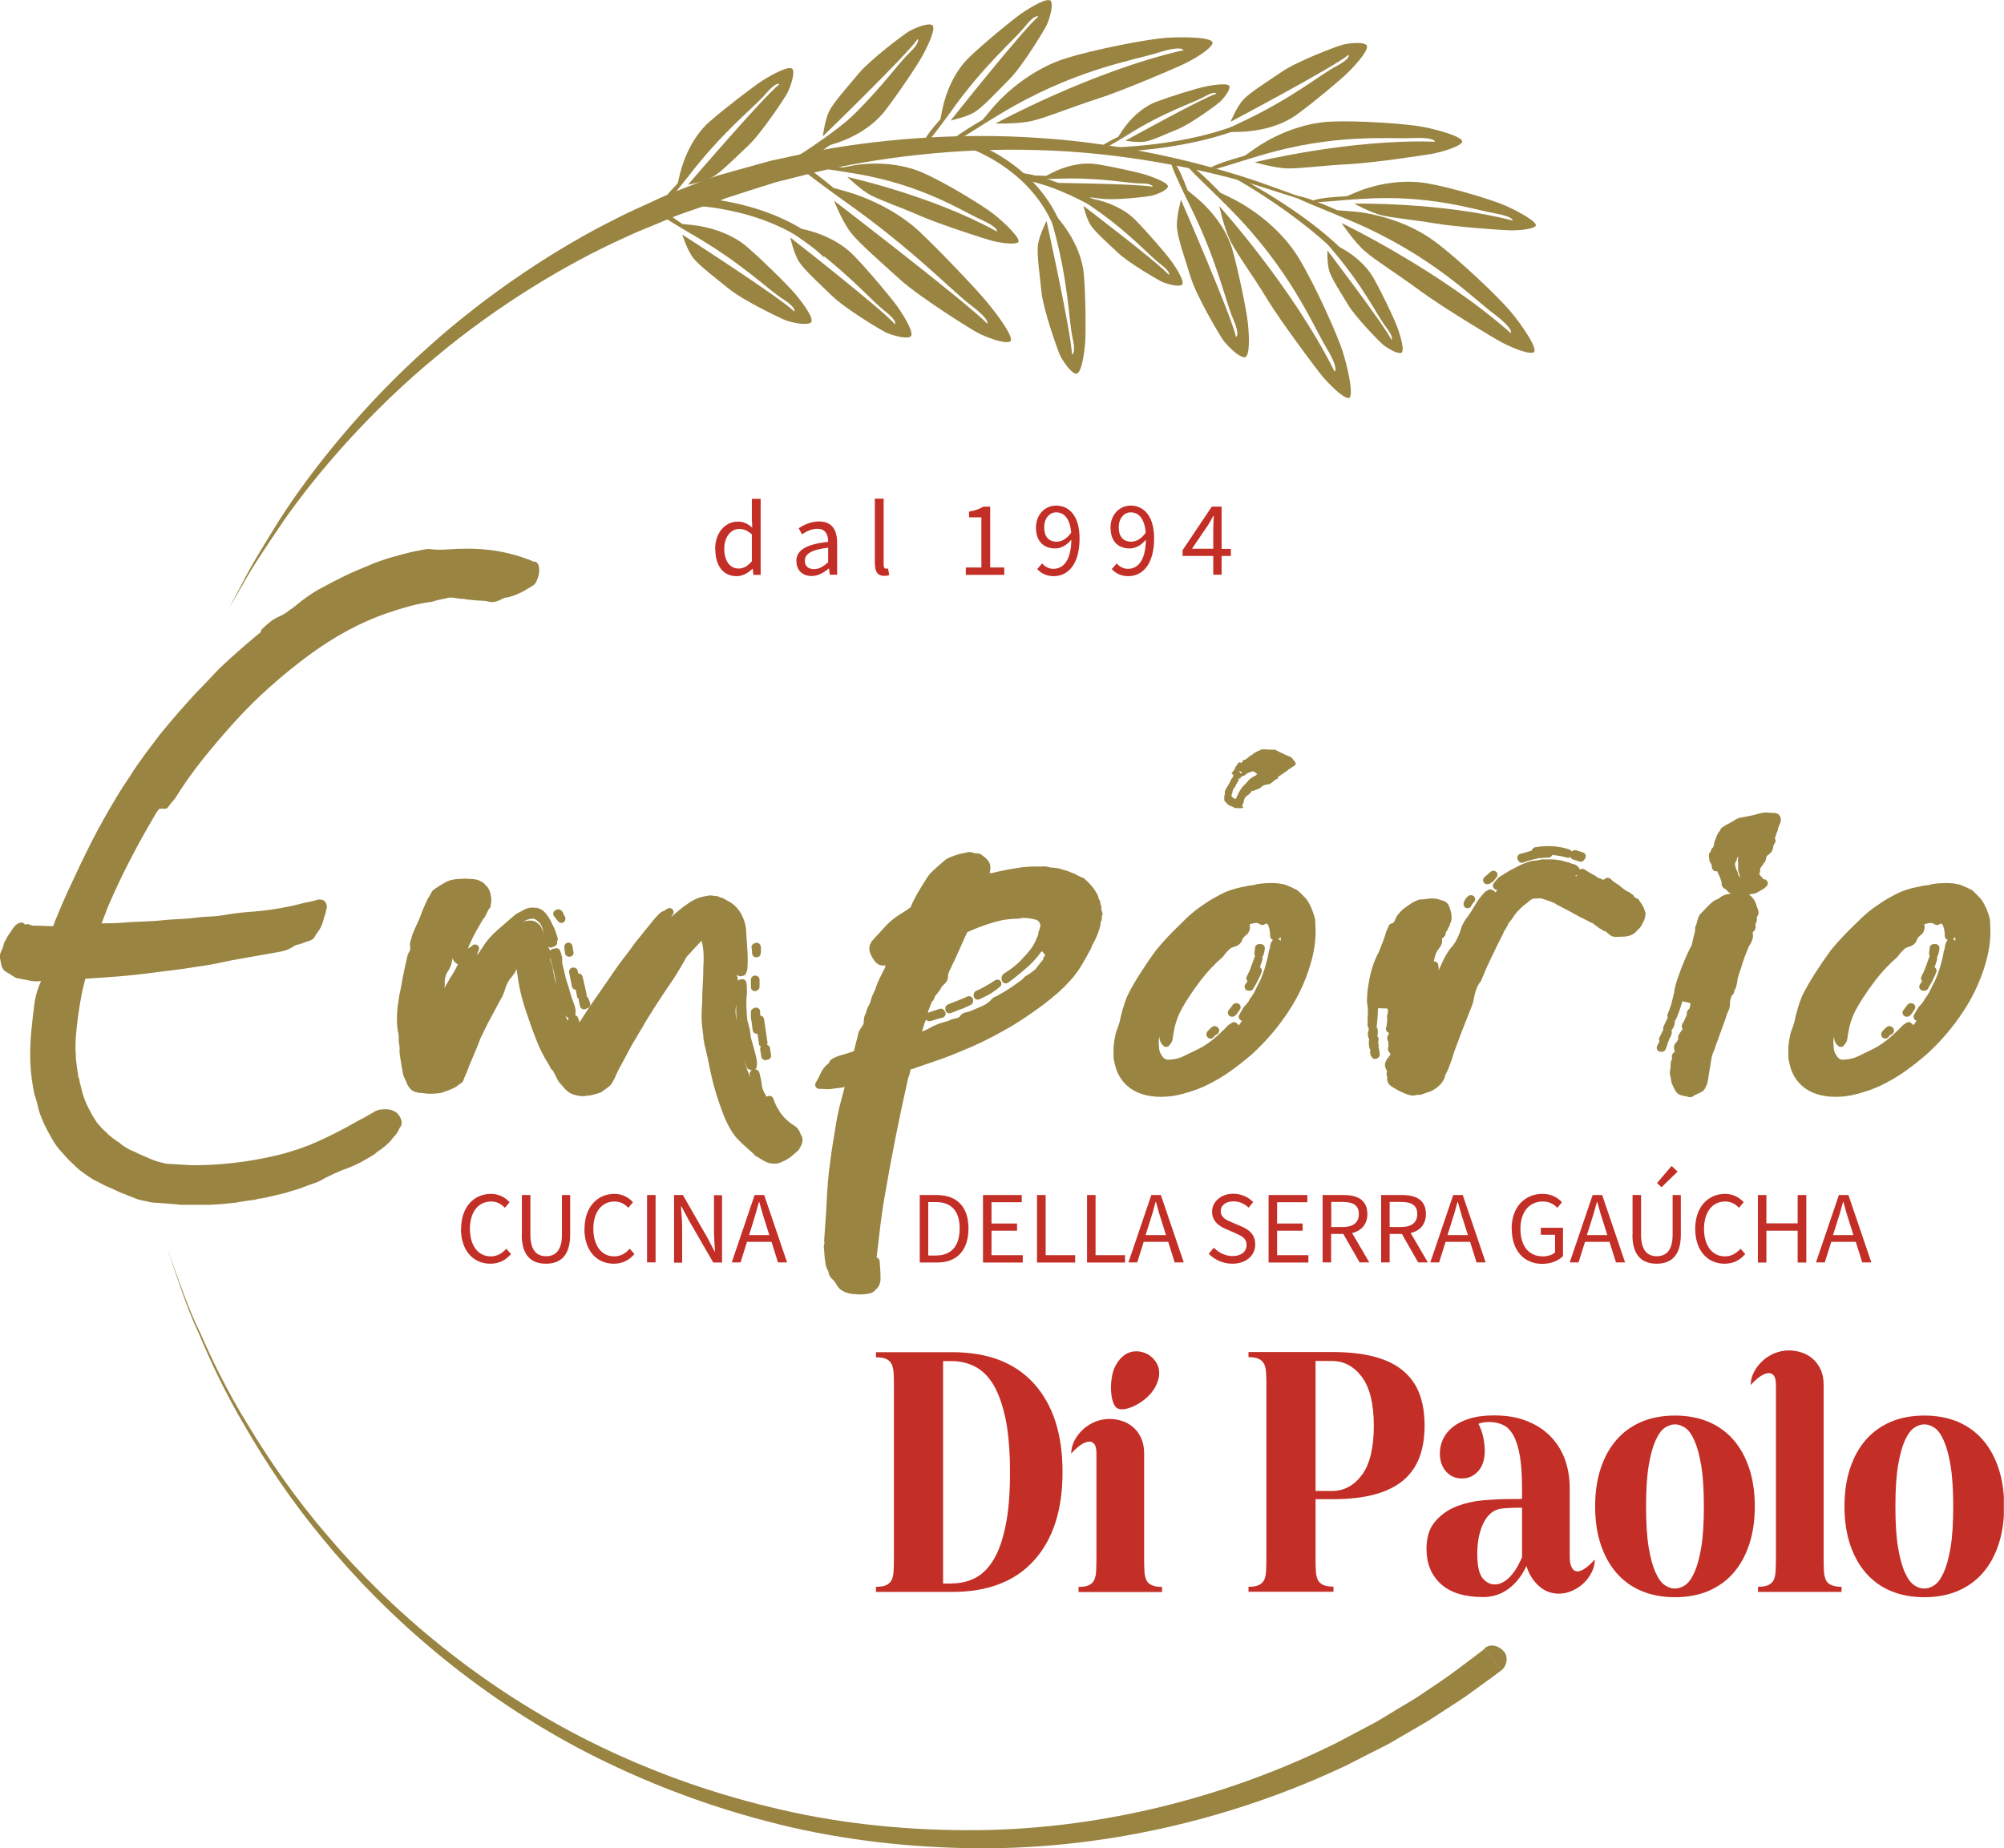 <svg viewBox="0 0 136.55 125.98" xmlns:xlink="http://www.w3.org/1999/xlink" xmlns="http://www.w3.org/2000/svg" data-name="Camada 1" id="Camada_1">
  <defs>
    <style>
      .cls-1 {
        fill: #c32e26;
      }

      .cls-2, .cls-3 {
        fill: none;
      }

      .cls-3 {
        stroke: #998442;
        stroke-linejoin: round;
        stroke-width: .55px;
      }

      .cls-4 {
        fill: #998442;
      }

      .cls-5 {
        clip-path: url(#clippath);
      }
    </style>
    <clipPath id="clippath">
      <rect height="125.98" width="136.54" y="0" x="0" class="cls-2"></rect>
    </clipPath>
  </defs>
  <g class="cls-5">
    <path d="M48.73,37.41c0-1.15.73-1.86,1.54-1.86.41,0,.68.15.99.41l-.03-.6v-1.36h.6v5.18h-.49l-.05-.41h-.02c-.28.27-.66.5-1.07.5-.89,0-1.46-.67-1.46-1.85M51.23,38.27v-1.85c-.3-.27-.57-.37-.86-.37-.57,0-1.02.55-1.02,1.35s.36,1.35.98,1.35c.33,0,.61-.16.9-.49" class="cls-1"></path>
    <path d="M54.26,38.26c0-.77.66-1.16,2.17-1.33,0-.45-.15-.89-.73-.89-.41,0-.78.19-1.05.38l-.23-.42c.33-.21.82-.46,1.39-.46.87,0,1.23.57,1.23,1.46v2.17h-.5l-.05-.42h-.02c-.34.28-.73.51-1.17.51-.59,0-1.03-.37-1.03-1M56.43,38.31v-.98c-1.18.14-1.59.44-1.59.89,0,.4.28.57.63.57s.62-.17.96-.47" class="cls-1"></path>
    <path d="M59.61,38.46v-4.47h.6v4.51c0,.19.08.26.17.26.04,0,.06,0,.13-.02l.08.45c-.08.04-.18.06-.34.06-.45,0-.63-.28-.63-.8" class="cls-1"></path>
    <path d="M65.81,38.68h1.06v-3.42h-.84v-.39c.42-.07.73-.19.98-.34h.46v4.15h.96v.5h-2.62v-.5Z" class="cls-1"></path>
    <path d="M70.68,38.78l.33-.38c.19.23.47.37.76.37.65,0,1.21-.51,1.23-1.99-.29.37-.71.6-1.09.6-.8,0-1.32-.48-1.32-1.43,0-.89.63-1.49,1.37-1.49.92,0,1.6.74,1.6,2.23,0,1.86-.85,2.58-1.77,2.58-.5,0-.87-.21-1.12-.49M72.99,36.3c-.08-.9-.44-1.38-1.03-1.38-.45,0-.81.41-.81,1.02s.28.98.86.98c.31,0,.68-.18.98-.62" class="cls-1"></path>
    <path d="M75.76,38.78l.33-.38c.19.23.47.37.76.37.65,0,1.21-.51,1.23-1.99-.29.37-.71.6-1.09.6-.8,0-1.32-.48-1.32-1.43,0-.89.63-1.49,1.37-1.49.92,0,1.6.74,1.6,2.23,0,1.86-.85,2.58-1.77,2.58-.5,0-.87-.21-1.12-.49M78.07,36.3c-.08-.9-.44-1.38-1.03-1.38-.45,0-.81.41-.81,1.02s.28.98.86.98c.31,0,.68-.18.98-.62" class="cls-1"></path>
    <path d="M82.67,37.89h-2.09v-.39l1.99-2.97h.67v2.88h.63v.48h-.63v1.28h-.57v-1.28ZM82.67,37.41v-1.35c0-.25.02-.65.04-.9h-.03c-.12.23-.25.43-.38.65l-1.08,1.59h1.46Z" class="cls-1"></path>
    <path d="M52.43,11.82c.12.16.25.31.37.46.17-.13,4.45-2.45,7.15-5.2-.2-.11-.39-.22-.59-.33-2.6,2.67-6.91,5.02-6.93,5.07" class="cls-4"></path>
    <path d="M83.73,11.96c.13-.06,7.35,4.11,9.06,7.52.04.07.08.14.11.2.15-.05.3-.09.44-.14-.04-.07-.08-.14-.12-.21-1.68-3.54-9-7.44-9.37-7.5-.13.04-.21.07-.13.12" class="cls-4"></path>
    <path d="M75.23,10.07c.02.19.04.12.06.31.27-.04,6.09.03,10.66-2.23-.16-.17-.18-.05-.34-.22-4.37,2.19-10.31,2.11-10.38,2.14" class="cls-4"></path>
    <path d="M47.16,13.47c0,.18-.01.37-.01.56.02-.04,5.72.16,8.96,3.48.16-.12.32-.24.48-.36-3.41-3.5-9.22-3.72-9.42-3.67" class="cls-4"></path>
    <path d="M45.02,14.18s-.44-.02,1.18-1.71c0,0-.17.63.13-.61.3-1.24.97-2.64,2-3.55,1.03-.91,2.94-2.37,3.61-2.81.68-.43,1.94-1.12,2.08-.76.14.36-.19,1.23-.35,1.56-.16.33-1.78,2.77-2.68,3.62-.91.85-1.83,1.79-2.41,2.13-.58.35-1.7.54-1.7.54,0,0,5.16-6.02,6.23-6.85,0,0-.2-.22-.95.67-.75.89-2.88,2.5-5.3,5.66-.69.87-1.73,2.17-1.85,2.12" class="cls-4"></path>
    <path d="M62.98,9.86s-.44,0,1.11-1.75c0,0-.14.63.11-.61.25-1.25.87-2.68,1.87-3.62.99-.95,2.84-2.48,3.5-2.94.66-.46,1.9-1.2,2.05-.84.16.36-.14,1.24-.28,1.57-.15.33-1.67,2.84-2.55,3.72-.88.89-1.77,1.85-2.33,2.22-.56.37-1.68.6-1.68.6,0,0,4.93-6.21,5.97-7.08,0,0-.21-.21-.93.7-.72.91-2.79,2.6-5.08,5.85-.66.9-1.64,2.23-1.77,2.18" class="cls-4"></path>
    <path d="M74.92,10.21s-.31-.13,1.28-.89c0,0-.27.4.25-.39.53-.8,1.36-1.62,2.33-1.99.98-.37,2.71-.91,3.31-1.03.6-.13,1.68-.29,1.69,0,.01.3-.44.83-.63,1.01-.19.19-1.97,1.49-2.84,1.86-.87.36-1.77.78-2.27.87-.5.09-1.36-.06-1.36-.06,0,0,5.23-2.9,6.21-3.21,0,0-.09-.21-.85.22-.76.43-2.71,1.01-5.23,2.61-.72.44-1.79,1.08-1.87,1.01" class="cls-4"></path>
    <path d="M79.82,11.03s.22-.42,1.11,1.97c0,0-.53-.46.53.42,1.07.88,2.13,2.2,2.53,3.65.4,1.44.93,4,1.03,4.88.1.87.18,2.44-.24,2.4-.43-.04-1.12-.77-1.37-1.08-.25-.31-1.87-3.05-2.27-4.35-.4-1.29-.88-2.65-.94-3.38-.07-.72.27-1.92.27-1.92,0,0,3.45,7.92,3.75,9.35,0,0,.31-.1-.2-1.25-.52-1.16-1.08-4.01-3.02-7.87-.53-1.09-1.31-2.72-1.19-2.82" class="cls-4"></path>
    <path d="M54.61,11.25s.04.44,1.63-1.28c0,0-.62.2.6-.17,1.22-.37,2.58-1.13,3.43-2.21.85-1.09,2.19-3.07,2.58-3.78.39-.7,1.01-2.01.63-2.12-.37-.12-1.22.26-1.53.44-.32.17-2.66,1.94-3.46,2.9-.8.96-1.67,1.93-1.98,2.53-.31.6-.44,1.73-.44,1.73,0,0,5.7-5.52,6.46-6.63,0,0,.23.19-.61.99-.84.8-2.32,3.03-5.33,5.62-.83.74-2.06,1.85-2,1.98" class="cls-4"></path>
    <path d="M44.66,14.34s-.05-.44,1.85.94c0,0-.64-.08.62.05,1.26.13,2.75.61,3.79,1.51,1.04.9,2.75,2.58,3.27,3.2.52.61,1.38,1.77,1.04,1.96-.34.19-1.25-.02-1.59-.13-.34-.11-2.98-1.38-3.95-2.17-.97-.78-2.02-1.58-2.44-2.1-.42-.52-.76-1.61-.76-1.61,0,0,6.67,4.29,7.63,5.24,0,0,.19-.24-.79-.86-.98-.62-2.86-2.51-6.32-4.48-.96-.57-2.39-1.42-2.35-1.55" class="cls-4"></path>
    <path d="M53.94,15.47s-.64-.14.61.11c1.25.25,2.68.85,3.64,1.85.96.99,2.5,2.82,2.97,3.48.46.66,1.22,1.89.85,2.05-.36.15-1.24-.13-1.58-.27-.33-.14-2.84-1.65-3.73-2.52-.9-.87-1.87-1.75-2.24-2.31-.37-.56-.61-1.67-.61-1.67,0,0,6.25,4.88,7.13,5.91,0,0,.21-.21-.71-.92-.92-.71-2.63-2.76-5.88-5.03-.9-.65-1.01-.72-.44-.65" class="cls-4"></path>
    <path d="M83.82,8.99s-.65.02.62,0c1.28-.03,2.8-.37,3.91-1.17,1.11-.81,2.96-2.34,3.53-2.91.57-.57,1.53-1.64,1.2-1.86-.32-.22-1.24-.09-1.59,0-.36.08-3.09,1.12-4.13,1.83-1.03.7-2.15,1.4-2.61,1.88-.47.48-.9,1.54-.9,1.54,0,0,7.01-3.71,8.05-4.57,0,0,.17.25-.86.79-1.03.53-3.07,2.25-6.68,3.91-1,.49-1.13.53-.55.57" class="cls-4"></path>
    <path d="M65.66,9.5c-.05.14-.11.28-.16.43.04-.05,5.61,1.6,6.76,7.02.16-.02.33-.05.49-.07-1.15-5.67-7.04-7.43-7.09-7.37" class="cls-4"></path>
    <path d="M69.7,11.8c-.02.15-.05.3-.07.45,2.25.3,5.04,1.95,5.05,1.97.1-.12.19-.24.29-.36-.09-.08-2.9-1.73-5.27-2.06" class="cls-4"></path>
    <path d="M69.74,12.14s-.21-.26,1.56-.15c0,0-.44.21.4-.22.85-.43,1.98-.74,3.01-.58,1.03.15,2.81.55,3.39.73.58.19,1.61.58,1.47.84-.14.26-.79.5-1.06.57-.26.07-2.45.33-3.39.22-.94-.12-1.93-.2-2.41-.36-.48-.17-1.15-.73-1.15-.73,0,0,5.98.06,6.98.27,0,0,.03-.23-.85-.23-.88,0-2.85-.45-5.84-.31-.84.03-2.09.06-2.12-.05" class="cls-4"></path>
    <path d="M71.82,14.57s-.4-.51.41.47c.81.99,1.53,2.36,1.63,3.74.11,1.37.14,3.77.08,4.57-.06.8-.27,2.23-.65,2.12-.38-.11-.87-.89-1.04-1.21-.16-.32-1.14-3.08-1.28-4.32-.13-1.24-.32-2.54-.25-3.2.07-.67.59-1.68.59-1.68,0,0,1.71,7.75,1.73,9.1,0,0,.3-.03.04-1.16-.26-1.13-.26-3.8-1.34-7.63-.28-1.08-.32-1.2.08-.78" class="cls-4"></path>
    <path d="M73.9,13.46s-.51-.1.5.08c1.01.19,2.18.66,2.96,1.45.78.79,2.06,2.26,2.44,2.79.39.53,1,1.51.71,1.65-.29.13-1-.09-1.28-.2-.27-.11-2.32-1.31-3.05-2-.74-.69-1.53-1.4-1.84-1.85-.31-.45-.52-1.35-.52-1.35,0,0,5.11,3.88,5.83,4.71,0,0,.17-.17-.58-.74-.75-.56-2.16-2.21-4.82-4.01-.74-.52-.83-.57-.36-.52" class="cls-4"></path>
    <path d="M90.66,16.55s-.47-.23.46.21c.93.45,1.92,1.22,2.47,2.19.55.97,1.39,2.72,1.61,3.33.23.61.56,1.72.25,1.78-.31.05-.94-.36-1.18-.54-.23-.18-1.89-1.88-2.41-2.74-.52-.86-1.1-1.75-1.27-2.27-.18-.51-.14-1.44-.14-1.44,0,0,3.89,5.11,4.36,6.09,0,0,.21-.12-.37-.87-.58-.74-1.49-2.7-3.57-5.15-.57-.69-.65-.77-.21-.6" class="cls-4"></path>
    <path d="M64.52,9.95s-.21-.25,2.49-1.82c0,0-.61.69.54-.68,1.15-1.38,3.01-2.82,5.03-3.46,2.02-.64,5.63-1.32,6.84-1.41,1.21-.09,3.36-.05,3.2.38-.16.43-1.32,1.09-1.78,1.32-.46.24-4.36,1.92-6.08,2.46-1.72.55-3.49,1.28-4.43,1.5-.94.22-2.5.18-2.5.18,0,0,6.51-3.56,12.81-5,0,0-.07-.35-1.73.17-1.66.53-5.74,1.13-10.79,4.2-1.42.84-3.47,2.23-3.61,2.14" class="cls-4"></path>
    <path d="M55,11.24s0-.27,2.44.18c0,0-.73.12.68-.14,1.42-.25,3.28-.17,4.8.51,1.53.68,4,2.19,4.76,2.78.76.59,2,1.78,1.67,1.96-.32.18-1.36-.02-1.76-.12-.4-.1-3.58-1.13-4.89-1.7-1.31-.58-2.73-1.06-3.41-1.43-.66-.36-1.55-1.22-1.55-1.22,0,0,5.72,1.25,10.19,3.72,0,0,.15-.26-1.1-.82-1.26-.56-3.97-2.37-8.57-3.13-1.29-.23-3.23-.46-3.27-.58" class="cls-4"></path>
    <path d="M82.28,11.61s-.13-.26,2.58-1.01c0,0-.69.46.63-.46,1.32-.93,3.26-1.76,5.16-1.85,1.9-.09,5.2.15,6.27.35,1.07.2,2.94.73,2.69,1.07-.24.33-1.4.64-1.85.74-.46.1-4.24.66-5.86.74-1.63.08-3.33.31-4.2.29-.87-.03-2.21-.42-2.21-.42,0,0,6.48-1.6,12.29-1.4,0,0,.02-.32-1.54-.25-1.57.08-5.25-.34-10.34,1.18-1.43.41-3.53,1.14-3.63,1.03" class="cls-4"></path>
    <path d="M88.24,13.39s.07-.31,2.93.96c0,0-.92-.09.87.05,1.79.13,4.04.8,5.74,2.07,1.69,1.26,4.35,3.81,5.13,4.74.79.93,2,2.7,1.56,2.82-.44.12-1.66-.44-2.12-.68-.46-.24-4.1-2.43-5.54-3.5-1.45-1.08-3.08-2.09-3.8-2.72-.73-.63-1.6-1.93-1.6-1.93,0,0,6.69,3.22,11.53,7.5,0,0,.25-.26-1.15-1.31-1.4-1.04-4.26-4.01-9.7-6.32-1.52-.66-3.83-1.53-3.84-1.69" class="cls-4"></path>
    <path d="M89.41,13.74s-.06-.25,2.41-.37c0,0-.68.26.62-.28,1.31-.55,3.13-.88,4.78-.6,1.65.28,4.42,1.12,5.3,1.5.88.38,2.37,1.19,2.1,1.43-.27.24-1.32.29-1.72.28-.41,0-3.76-.24-5.16-.48-1.41-.24-2.91-.37-3.65-.56-.74-.19-1.81-.78-1.81-.78,0,0,5.86-.12,10.79,1.15,0,0,.08-.27-1.27-.5-1.36-.24-4.43-1.29-9.08-.97-1.31.07-3.24.3-3.31.19" class="cls-4"></path>
    <path d="M80.84,11.18s.19-.26,2.35,1.99c0,0-.82-.43.79.37,1.6.8,3.44,2.26,4.53,4.07,1.09,1.81,2.6,5.16,2.97,6.32.37,1.16.83,3.26.38,3.2-.45-.06-1.36-1.03-1.7-1.42-.34-.39-2.89-3.79-3.82-5.33-.94-1.55-2.07-3.09-2.5-3.95-.43-.86-.76-2.38-.76-2.38,0,0,4.98,5.5,7.86,11.28,0,0,.33-.15-.57-1.64-.9-1.49-2.44-5.32-6.61-9.5-1.16-1.19-2.98-2.85-2.93-3.01" class="cls-4"></path>
    <path d="M54.31,11.2s-.1-.55,2.5,1.62c0,0-.85-.25.82.22,1.67.48,3.64,1.43,5.08,2.8,1.44,1.37,3.83,3.88,4.56,4.77.74.89,1.96,2.54,1.53,2.68-.43.15-1.63-.33-2.09-.56-.46-.22-4.02-2.46-5.36-3.66-1.34-1.22-2.78-2.46-3.37-3.21-.59-.75-1.15-2.18-1.15-2.18,0,0,9.1,6.98,10.44,8.38,0,0,.23-.24-1.11-1.25-1.34-1.02-3.97-3.83-8.65-7.12-1.3-.94-3.24-2.35-3.21-2.5" class="cls-4"></path>
    <path d="M48.39,12.13s-.66.26-1.82.71c-.58.21-1.28.5-2.06.87-.78.37-1.68.74-2.62,1.24-3.81,1.89-8.59,4.98-12.77,8.76-4.21,3.75-7.78,8.14-10.05,11.68-1.11,1.79-2.03,3.28-2.57,4.38-.58,1.08-.91,1.7-.91,1.7,0,0,.35-.6.97-1.66.58-1.08,1.56-2.53,2.73-4.26,2.39-3.44,6.09-7.66,10.38-11.2,4.26-3.58,9.06-6.43,12.84-8.13.93-.45,1.83-.78,2.6-1.11.77-.34,1.46-.59,2.03-.78,1.14-.39,1.79-.62,1.79-.62h0s.03-.01.03-.01h.03s.16-.08.46-.19c.31-.1.76-.24,1.33-.43.58-.18,1.27-.41,2.08-.66.82-.21,1.74-.44,2.74-.69,4.03-.96,9.56-1.68,15.12-1.5,5.56.14,11.07,1.23,15.07,2.45,1,.32,1.91.61,2.72.87.79.31,1.48.58,2.05.81,1.14.45,1.79.71,1.79.71,0,0-.64-.28-1.76-.78-.56-.25-1.24-.54-2.03-.89-.8-.29-1.71-.62-2.7-.97-3.97-1.37-9.48-2.68-15.11-3.03-5.62-.39-11.29.13-15.46.96-1.04.22-1.99.43-2.83.61-.83.23-1.56.43-2.15.6-.6.17-1.07.3-1.39.39-.32.11-.48.17-.48.17h0s-.03.01-.03.01h-.04s0,.01,0,.01Z" class="cls-4"></path>
    <path d="M59.69,108.5v-.35c.31,0,.55-.04.71-.12.16-.08.28-.19.36-.35.07-.16.12-.36.13-.62s.02-.56.02-.9v-11.66c0-.36,0-.66-.02-.91-.01-.25-.06-.45-.13-.61-.08-.16-.19-.27-.36-.35-.16-.08-.4-.12-.71-.12v-.35h5.19c2.44,0,4.3.72,5.59,2.16,1.29,1.44,1.93,3.44,1.93,6.01s-.64,4.57-1.93,6.01c-1.29,1.44-3.15,2.16-5.59,2.16h-5.19ZM64.87,107.92c.58,0,1.12-.13,1.6-.38.49-.26.9-.68,1.25-1.27.35-.59.62-1.37.81-2.34.2-.97.29-2.17.29-3.58s-.1-2.63-.29-3.59c-.2-.96-.47-1.74-.81-2.33-.35-.59-.76-1.01-1.25-1.27-.49-.26-1.02-.39-1.6-.39h-.61v15.16h.61Z" class="cls-1"></path>
    <path d="M74.23,98.26c-.18,0-.37.07-.59.22-.22.15-.43.35-.65.59,0-.29.07-.58.21-.86.14-.28.33-.53.57-.76.24-.23.51-.4.83-.54.32-.13.65-.2,1.01-.2.29,0,.57.05.85.14.28.09.54.24.76.43.23.2.4.44.54.74.13.3.2.64.2,1.03v7.12c0,.34,0,.64.02.9.01.26.06.46.13.62.07.16.2.27.37.35.17.08.4.12.7.12v.35h-5.69v-.35c.31,0,.55-.04.71-.12.16-.08.28-.19.36-.35.07-.16.12-.36.13-.62.01-.26.02-.56.02-.9v-7.12c0-.3-.05-.5-.14-.62-.1-.12-.21-.18-.35-.18" class="cls-1"></path>
    <path d="M85.07,108.5v-.35c.31,0,.55-.04.71-.12.16-.08.28-.19.36-.35.07-.15.12-.36.13-.62.01-.26.02-.56.02-.9v-11.67c0-.36,0-.66-.02-.91-.01-.25-.06-.45-.13-.61-.08-.15-.19-.27-.36-.35-.16-.08-.4-.12-.71-.12v-.35h5.69c1.17,0,2.15.11,2.96.34.81.22,1.46.56,1.95.99.5.44.85.96,1.07,1.57.22.61.33,1.32.33,2.11s-.11,1.5-.33,2.11c-.22.61-.57,1.14-1.07,1.58-.5.43-1.14.77-1.95.99-.81.23-1.79.34-2.96.34h-1.12v3.97c0,.34,0,.64.02.9.01.26.06.46.13.62.07.16.2.27.37.35.17.08.4.12.7.12v.35h-5.79ZM90.76,101.62c.81,0,1.49-.36,2.03-1.08.54-.72.82-1.84.82-3.35s-.27-2.62-.82-3.35c-.54-.72-1.22-1.08-2.03-1.08h-1.12v8.86h1.12Z" class="cls-1"></path>
    <path d="M97.2,105.58c0-.79.19-1.42.59-1.88.39-.46.88-.8,1.45-1.03.58-.22,1.19-.36,1.84-.42.65-.05,1.23-.08,1.75-.08h.46c.14,0,.28,0,.42-.02v-.68c0-.92-.05-1.67-.15-2.25-.1-.58-.25-1.05-.44-1.39-.19-.34-.42-.58-.7-.71-.28-.13-.59-.2-.95-.2-.28,0-.53.04-.73.12.16.33.28.65.34.98.06.33.09.61.09.84,0,.61-.15,1.08-.45,1.41-.3.33-.67.5-1.1.5s-.81-.16-1.09-.48c-.28-.32-.42-.73-.42-1.23,0-.33.07-.65.21-.96.14-.31.36-.59.66-.83.3-.24.68-.44,1.15-.58.47-.15,1.03-.22,1.68-.22.83,0,1.56.12,2.2.37.64.25,1.18.59,1.62,1.04.44.44.77.97,1,1.58.22.61.33,1.27.33,2.01v4.67c0,.3.05.53.14.7.09.17.22.26.39.26.15,0,.33-.07.54-.22.21-.15.42-.35.64-.59,0,.3-.07.58-.21.86-.14.28-.32.53-.55.75-.23.22-.49.39-.78.52-.29.13-.59.2-.91.2-.53,0-.99-.18-1.38-.54-.39-.36-.67-.81-.83-1.35-.3.65-.7,1.17-1.21,1.55-.51.38-1.09.57-1.74.57-1.27,0-2.24-.3-2.89-.9-.65-.6-.97-1.39-.97-2.37M101.84,107.99c.23,0,.44-.06.64-.19.2-.12.37-.28.53-.47.16-.19.29-.38.41-.6.11-.21.21-.41.29-.59v-3.38c-.31,0-.61,0-.89.02-.29.02-.48.03-.57.05-.49.08-.88.4-1.16.96-.28.56-.43,1.26-.43,2.1s.12,1.38.36,1.67c.24.29.52.43.82.43" class="cls-1"></path>
    <path d="M114.13,96.48c.84,0,1.59.14,2.27.42.67.28,1.24.69,1.71,1.23.47.54.83,1.19,1.08,1.95.25.76.38,1.62.38,2.59s-.13,1.83-.38,2.59c-.25.76-.61,1.41-1.08,1.95-.47.54-1.04.94-1.71,1.23-.67.28-1.43.42-2.27.42s-1.6-.14-2.27-.42c-.67-.28-1.24-.69-1.71-1.23-.47-.54-.83-1.19-1.08-1.95-.25-.76-.38-1.62-.38-2.59s.13-1.83.38-2.59c.25-.76.61-1.41,1.08-1.95.47-.54,1.04-.94,1.71-1.23.67-.28,1.43-.42,2.27-.42M114.13,108.27c.23,0,.46-.08.69-.23.23-.15.44-.44.63-.86.19-.42.35-.99.47-1.71.12-.72.18-1.65.18-2.79s-.06-2.07-.18-2.79-.28-1.3-.47-1.72c-.19-.42-.4-.71-.63-.86-.23-.15-.46-.23-.69-.23s-.46.08-.69.23c-.23.16-.44.44-.63.86-.19.42-.35.99-.47,1.72-.12.72-.18,1.65-.18,2.79s.06,2.07.18,2.79c.12.72.28,1.3.47,1.71.19.42.4.71.63.86.23.16.46.23.69.23" class="cls-1"></path>
    <path d="M120.53,93.59c-.18,0-.37.07-.59.22-.22.15-.43.35-.65.59,0-.29.07-.58.21-.86.14-.28.33-.53.57-.76.24-.23.52-.41.83-.54.32-.13.65-.2,1-.2.29,0,.57.05.86.14.28.09.54.24.76.43.22.19.4.44.54.74.14.3.2.64.2,1.03v11.78c0,.34,0,.64.02.9.01.26.06.46.13.62.07.16.19.27.37.35.17.08.4.12.7.12v.35h-5.69v-.35c.31,0,.55-.04.71-.12.16-.08.28-.19.36-.35.07-.15.12-.36.13-.62.01-.26.02-.56.02-.9v-11.78c0-.3-.05-.5-.14-.62-.09-.12-.21-.17-.34-.17" class="cls-1"></path>
    <path d="M131.12,96.48c.84,0,1.6.14,2.27.42.67.28,1.24.69,1.71,1.23.47.54.83,1.19,1.08,1.95.25.76.38,1.62.38,2.59s-.13,1.83-.38,2.59c-.25.76-.61,1.41-1.08,1.95-.47.54-1.04.94-1.71,1.23-.67.28-1.43.42-2.27.42s-1.6-.14-2.27-.42c-.67-.28-1.24-.69-1.71-1.23-.47-.54-.83-1.19-1.08-1.95-.25-.76-.38-1.62-.38-2.59s.13-1.83.38-2.59c.25-.76.61-1.41,1.08-1.95.47-.54,1.04-.94,1.71-1.23.67-.28,1.43-.42,2.27-.42M131.12,108.27c.23,0,.46-.08.69-.23.23-.15.44-.44.63-.86.19-.42.35-.99.47-1.71.12-.72.18-1.65.18-2.79s-.06-2.07-.18-2.79c-.12-.72-.28-1.3-.47-1.72-.19-.42-.4-.71-.63-.86-.23-.15-.46-.23-.69-.23s-.46.08-.69.23c-.23.16-.44.44-.63.86s-.35.99-.47,1.72c-.12.72-.18,1.65-.18,2.79s.06,2.07.18,2.79c.12.72.28,1.3.47,1.71.19.42.4.71.63.86.23.16.46.23.69.23" class="cls-1"></path>
    <path d="M78.18,92.29h0s0,0,0,0c0,0,0,0,0,0h0c-.17-.09-1.38-.67-2.17.79-.47.87-.39,2.68.15,2.92.58.26,2.02-.47,2.55-1.45.79-1.45-.34-2.16-.51-2.25" class="cls-1"></path>
    <path d="M36.38,38.63c-.13-.11-.35-.21-.67-.31-.05-.02-.1-.04-.14-.05-.04-.01-.09-.03-.14-.05-.55-.18-1.12-.32-1.71-.41-.59-.09-1.22-.14-1.87-.14-.45,0-.89.02-1.34.05-.45.04-.85.03-1.22-.02-.05-.02-.18-.01-.39.03-.21.05-.38.08-.51.1-.53.11-1.06.25-1.61.41-.55.16-1.09.35-1.61.58-.52.21-1.04.43-1.56.68-.51.25-1.02.51-1.51.78-.26.13-.51.28-.75.44-.24.16-.46.32-.67.48-.13.11-.26.22-.39.32-.13.1-.26.2-.4.29-.21.18-.5.35-.86.51-.16.07-.32.17-.49.31-.17.14-.33.28-.49.44.08-.04.16-.1.24-.15.08-.06.17-.11.27-.15v.03c-1.18.93-2.31,1.91-3.39,2.93-.13.14-.26.27-.39.41-.13.14-.26.27-.39.41-.13.14-.26.27-.39.41-.13.14-.28.28-.43.44-.42.46-.83.91-1.22,1.36-.39.45-.79.92-1.18,1.4-.37.48-.73.96-1.08,1.43-.35.48-.69.96-1,1.46-.34.5-.66.99-.95,1.48-.29.49-.58.98-.86,1.48-.29.52-.56,1.03-.81,1.52-.25.49-.49.98-.73,1.48-.31.66-.61,1.31-.91,1.94-.29.64-.56,1.28-.83,1.94-.03.11-.09.28-.2.51-.29,0-.57,0-.83-.02-.26-.01-.54-.02-.83-.02-.1-.05-.2-.08-.28-.1,0,.04,0,.08-.02.1-.01.02,0,.06.02.1-.13.11-.22.11-.26-.02-.04-.12-.08-.22-.14-.29-.13.02-.25.12-.37.31-.12.18-.24.36-.37.55v.03s-.01.05-.04.07c-.03.07-.06.12-.1.17-.04.05-.07.15-.1.31-.05.14-.1.26-.16.38-.05.11-.07.23-.04.34.03.13.05.27.08.41.03.14.1.24.24.31.13.07.26.15.39.24.13.09.22.14.28.14.26.04.52.1.79.15.26.06.54.06.83.02h.2v.03c0,.18-.01.31-.04.37-.24.52-.39,1.06-.45,1.6-.07.54-.13,1.08-.18,1.6-.08.73-.1,1.45-.08,2.18.03.73.12,1.45.28,2.18l.08.24.08.27.12.51c.05.18.11.35.18.51.06.16.14.33.22.51.16.32.33.64.51.95.18.32.41.61.67.89l.4.44.39.37c.13.14.28.26.43.38.16.11.31.23.47.34.08.04.16.1.24.15.08.06.17.11.28.15l.51.27c.19.09.37.17.55.24l.51.24.51.2c.1.05.2.09.3.12.09.03.19.07.29.12.13.05.25.08.35.1.1.02.22.05.35.07.24.07.49.1.75.1l1.26.1c.1.02.21.03.32.03h1.93l1.02-.07c.16-.02.31-.04.47-.05.16-.01.33-.04.51-.08l.47-.07.51-.07c.16-.05.32-.08.49-.1.17-.02.34-.06.49-.1l1.02-.24,1.02-.31c.13-.05.28-.1.45-.17.17-.07.33-.12.49-.17.32-.11.55-.23.71-.34.24-.11.47-.23.71-.34.24-.11.51-.23.83-.34.32-.11.63-.26.95-.42.31-.17.61-.35.91-.53,0-.02.09-.1.27-.22.18-.12.3-.21.35-.26.08-.07.14-.12.18-.15.04-.03.12-.12.25-.25.1-.14.19-.24.26-.31.07-.07.14-.17.22-.31.05-.14.1-.23.16-.29.05-.06.05-.15,0-.29-.05-.11-.1-.2-.16-.26-.05-.06-.13-.11-.24-.15-.08-.05-.21-.07-.4-.07s-.32.01-.39.03c-.13.05-.23.09-.29.14-.07.04-.13.08-.18.1-.26.16-.52.31-.79.44-.26.14-.52.28-.79.44-.92.5-1.81.93-2.68,1.29-.47.18-.94.34-1.42.48-.47.14-.97.26-1.5.37-1.42.29-2.86.47-4.33.51-.37.02-.73.02-1.08,0-.36-.02-.72-.05-1.08-.07-.24,0-.39-.01-.47-.03-.21-.05-.35-.08-.43-.1-.32-.09-.62-.2-.91-.34l-.63-.27c-.08-.05-.17-.09-.28-.14-.1-.04-.21-.09-.31-.13l-.51-.31c-.08-.07-.16-.13-.23-.19-.08-.06-.17-.12-.28-.19-.1-.07-.26-.19-.47-.37-.08-.09-.22-.23-.43-.41l-.39-.44-.32-.51c-.18-.32-.35-.64-.49-.97-.14-.33-.25-.69-.33-1.07l-.08-.27-.04-.27c-.05-.09-.08-.18-.08-.27s-.01-.18-.04-.27c-.03-.21-.05-.4-.08-.6-.03-.19-.04-.38-.04-.56-.03-.39-.03-.78,0-1.19.03-.41.07-.8.12-1.19.05-.41.11-.82.18-1.23.07-.41.15-.83.26-1.26.03-.11.05-.22.08-.31.03-.09.04-.18.04-.27.1-.02.26-.03.47-.03.68-.05,1.37-.1,2.07-.15.69-.06,1.39-.13,2.07-.22.5-.07,1-.13,1.5-.19.5-.06,1.01-.13,1.53-.22.4-.05.8-.11,1.22-.19.42-.08.84-.17,1.26-.26l3.43-.61c.26-.05.52-.16.79-.34.1-.07.2-.11.3-.12.09-.01.19-.04.29-.09.03,0,.05,0,.06-.02.01-.01.03-.02.06-.02l.08-.03c.08-.02.17-.06.27-.1h.04c.1-.05.16-.08.18-.12.01-.03.03-.07.06-.12.05-.07.14-.19.26-.37.12-.18.2-.38.25-.58.03-.07.04-.12.04-.15s.01-.07.04-.12v-.03c.05-.11.09-.22.1-.31.01-.09.03-.18.06-.27-.03-.11-.06-.18-.1-.19-.04-.01-.08-.02-.14-.02-.24.07-.47.13-.71.17-.24.05-.47.1-.71.17-1.13.27-2.26.44-3.39.51-.31.02-.63.06-.94.1-.32.05-.62.09-.91.14-.31.05-.62.07-.92.08-.3.01-.6.04-.89.08-.37.05-.74.07-1.12.09-.38.01-.76.04-1.12.08-.47.05-.95.07-1.42.09-.47.01-.93.04-1.38.08-.29.02-.57.03-.85.03s-.57.01-.89.03l.59-1.53c.45-1.04.93-2.08,1.46-3.1.52-1.02,1.09-2.04,1.69-3.07.21-.36.36-.57.45-.63.09-.06.27-.07.53-.05.08-.11.15-.21.22-.29.06-.08.14-.17.22-.25.58-.93,1.21-1.83,1.91-2.71.7-.87,1.43-1.73,2.19-2.57.76-.84,1.57-1.65,2.44-2.42.86-.77,1.76-1.5,2.68-2.18.86-.63,1.75-1.2,2.65-1.69.91-.49,1.82-.89,2.74-1.21.53-.18,1.04-.34,1.56-.48.51-.14,1.03-.24,1.55-.31.13-.04.27-.08.41-.12.14-.03.28-.06.41-.08.29-.09.54-.11.75-.07.13.02.24.04.32.05.08.01.16.02.24.02h.08c.05.02.24.05.57.08.33.03.57.05.73.05.13,0,.29.02.47.07.18.05.38.01.59-.1.21-.11.38-.18.51-.19.13-.01.34-.07.63-.19.26-.11.47-.21.61-.31.15-.09.28-.17.41-.24.08-.04.15-.12.2-.24.05-.11.09-.23.12-.36.03-.12.03-.24.02-.36-.01-.11-.03-.18-.06-.2" class="cls-4"></path>
    <path d="M36.38,38.63c-.13-.11-.35-.21-.67-.31-.05-.02-.1-.04-.14-.05-.04-.01-.09-.03-.14-.05-.55-.18-1.12-.32-1.71-.41-.59-.09-1.22-.14-1.87-.14-.45,0-.89.02-1.34.05-.45.04-.85.03-1.22-.02-.05-.02-.18-.01-.39.03-.21.05-.38.08-.51.1-.53.11-1.06.25-1.61.41-.55.16-1.09.35-1.61.58-.52.21-1.04.43-1.56.68-.51.25-1.02.51-1.51.78-.26.13-.51.28-.75.44-.24.16-.46.32-.67.48-.13.11-.26.22-.39.32-.13.1-.26.2-.4.29-.21.18-.5.35-.86.51-.16.07-.32.17-.49.31-.17.14-.33.28-.49.44.08-.04.16-.1.24-.15.08-.06.17-.11.27-.15v.03c-1.18.93-2.31,1.91-3.39,2.93-.13.14-.26.27-.39.41-.13.14-.26.27-.39.41-.13.14-.26.27-.39.41-.13.14-.28.28-.43.44-.42.46-.83.91-1.22,1.36-.39.45-.79.92-1.18,1.4-.37.48-.73.96-1.08,1.43-.35.48-.69.96-1,1.46-.34.5-.66.99-.95,1.48-.29.49-.58.98-.86,1.48-.29.52-.56,1.03-.81,1.52-.25.49-.49.98-.73,1.48-.31.66-.61,1.31-.91,1.94-.29.64-.56,1.28-.83,1.94-.03.11-.09.28-.2.51-.29,0-.57,0-.83-.02-.26-.01-.54-.02-.83-.02-.1-.05-.2-.08-.28-.1,0,.04,0,.08-.02.1-.01.02,0,.06.02.1-.13.11-.22.11-.26-.02-.04-.12-.08-.22-.14-.29-.13.02-.25.12-.37.31-.12.18-.24.36-.37.55v.03s-.01.05-.04.07c-.03.07-.06.12-.1.17-.04.05-.07.15-.1.31-.05.14-.1.26-.16.38-.05.11-.07.23-.04.34.03.13.05.27.08.41.03.14.1.24.24.31.13.07.26.15.39.24.13.09.22.14.28.14.26.04.52.1.79.15.26.06.54.06.83.02h.2v.03c0,.18-.01.31-.04.37-.24.52-.39,1.06-.45,1.6-.07.54-.13,1.08-.18,1.6-.08.73-.1,1.45-.08,2.18.03.73.12,1.45.28,2.18l.08.24.08.27.12.51c.05.18.11.35.18.51.06.16.14.33.22.51.16.32.33.64.51.95.18.32.41.61.67.89l.4.44.39.37c.13.14.28.26.43.38.16.11.31.23.47.34.08.04.16.1.24.15.08.06.17.11.28.15l.51.27c.19.09.37.17.55.24l.51.24.51.2c.1.05.2.09.3.12.09.03.19.07.29.12.13.05.25.08.35.1.1.02.22.05.35.07.24.07.49.1.75.1l1.26.1c.1.02.21.03.32.03h1.93l1.02-.07c.16-.02.31-.04.47-.05.16-.01.33-.04.51-.08l.47-.07.51-.07c.16-.05.32-.08.49-.1.17-.02.34-.06.49-.1l1.02-.24,1.02-.31c.13-.05.28-.1.45-.17.17-.07.33-.12.49-.17.32-.11.55-.23.71-.34.24-.11.47-.23.71-.34.24-.11.51-.23.83-.34.32-.11.63-.26.95-.42.31-.17.61-.35.91-.53,0-.02.09-.1.27-.22.18-.12.3-.21.35-.26.08-.07.14-.12.18-.15.04-.03.12-.12.25-.25.1-.14.19-.24.26-.31.07-.07.14-.17.22-.31.05-.14.1-.23.16-.29.05-.06.05-.15,0-.29-.05-.11-.1-.2-.16-.26-.05-.06-.13-.11-.24-.15-.08-.05-.21-.07-.4-.07s-.32.01-.39.03c-.13.05-.23.09-.29.14-.07.04-.13.08-.18.1-.26.16-.52.31-.79.44-.26.14-.52.28-.79.44-.92.5-1.81.93-2.68,1.29-.47.18-.94.34-1.42.48-.47.14-.97.26-1.5.37-1.42.29-2.86.47-4.33.51-.37.02-.73.02-1.08,0-.36-.02-.72-.05-1.08-.07-.24,0-.39-.01-.47-.03-.21-.05-.35-.08-.43-.1-.32-.09-.62-.2-.91-.34l-.63-.27c-.08-.05-.17-.09-.28-.14-.1-.04-.21-.09-.31-.13l-.51-.31c-.08-.07-.16-.13-.23-.19-.08-.06-.17-.12-.28-.19-.1-.07-.26-.19-.47-.37-.08-.09-.22-.23-.43-.41l-.39-.44-.32-.51c-.18-.32-.35-.64-.49-.97-.14-.33-.25-.69-.33-1.07l-.08-.27-.04-.27c-.05-.09-.08-.18-.08-.27s-.01-.18-.04-.27c-.03-.21-.05-.4-.08-.6-.03-.19-.04-.38-.04-.56-.03-.39-.03-.78,0-1.19.03-.41.07-.8.12-1.19.05-.41.11-.82.18-1.23.07-.41.15-.83.26-1.26.03-.11.05-.22.08-.31.03-.09.04-.18.04-.27.1-.02.26-.03.47-.03.68-.05,1.37-.1,2.07-.15.69-.06,1.39-.13,2.07-.22.5-.07,1-.13,1.5-.19.5-.06,1.01-.13,1.53-.22.4-.05.8-.11,1.22-.19.42-.08.84-.17,1.26-.26l3.43-.61c.26-.05.52-.16.79-.34.1-.07.2-.11.3-.12.09-.01.19-.04.29-.09.03,0,.05,0,.06-.02.01-.01.03-.02.06-.02l.08-.03c.08-.02.17-.06.27-.1h.04c.1-.05.16-.08.18-.12.01-.03.03-.07.06-.12.05-.07.14-.19.26-.37.12-.18.2-.38.25-.58.03-.07.04-.12.04-.15s.01-.07.04-.12v-.03c.05-.11.09-.22.1-.31.01-.09.03-.18.06-.27-.03-.11-.06-.18-.1-.19-.04-.01-.08-.02-.14-.02-.24.07-.47.13-.71.17-.24.05-.47.1-.71.17-1.13.27-2.26.44-3.39.51-.31.02-.63.06-.94.1-.32.05-.62.09-.91.14-.31.05-.62.07-.92.08-.3.01-.6.04-.89.08-.37.05-.74.07-1.12.09-.38.01-.76.04-1.12.08-.47.05-.95.07-1.42.09-.47.01-.93.04-1.38.08-.29.02-.57.03-.85.03s-.57.01-.89.03l.59-1.53c.45-1.04.93-2.08,1.46-3.1.52-1.02,1.09-2.04,1.69-3.07.21-.36.36-.57.45-.63.09-.06.27-.07.53-.05.08-.11.15-.21.22-.29.06-.08.14-.17.22-.25.58-.93,1.21-1.83,1.91-2.71.7-.87,1.43-1.73,2.19-2.57.76-.84,1.57-1.65,2.44-2.42.86-.77,1.76-1.5,2.68-2.18.86-.63,1.75-1.2,2.65-1.69.91-.49,1.82-.89,2.74-1.21.53-.18,1.04-.34,1.56-.48.51-.14,1.03-.24,1.55-.31.13-.04.27-.08.41-.12.14-.03.28-.06.41-.08.29-.09.54-.11.75-.07.13.02.24.04.32.05.08.01.16.02.24.02h.08c.05.02.24.05.57.08.33.03.57.05.73.05.13,0,.29.02.47.07.18.05.38.01.59-.1.21-.11.38-.18.51-.19.13-.01.34-.07.63-.19.26-.11.47-.21.61-.31.15-.09.28-.17.41-.24.08-.04.15-.12.2-.24.05-.11.09-.23.12-.36.03-.12.03-.24.02-.36-.01-.11-.03-.18-.06-.2Z" class="cls-3"></path>
    <path d="M54.23,77.36c.16.14.21.28.16.44,0,.05-.01.09-.04.14-.03.05-.05.09-.08.14-.03.07-.05.11-.08.14l-.51.44c-.05.02-.1.06-.16.1-.16.09-.29.16-.4.2-.13.07-.29.09-.47.07-.18-.02-.3-.06-.36-.1-.1-.05-.21-.1-.31-.17-.1-.07-.22-.14-.35-.21-.08-.09-.16-.18-.26-.26-.09-.08-.19-.16-.29-.26-.19-.16-.36-.32-.53-.49-.17-.17-.32-.36-.45-.56-.24-.39-.43-.79-.59-1.21-.16-.42-.3-.85-.44-1.28-.13-.41-.24-.82-.33-1.24-.09-.42-.18-.83-.26-1.24l-.2-.85-.08-.44v-.2c-.03-.07-.04-.16-.04-.27-.05-.32-.08-.64-.08-.95s.01-.63.04-.95c0-.43.01-.85.04-1.26s.04-.81.04-1.19c.03-.39.03-.75,0-1.11-.03-.35-.09-.66-.2-.94v-.1h-.04s-.06-.03-.12-.03l-.08.07-.04.03-.12.1c-.05.07-.11.14-.18.2-.07.07-.14.15-.22.24-.11.11-.22.23-.33.36-.12.12-.23.24-.33.36-.13.25-.27.49-.41.73-.15.24-.29.48-.45.73-.31.45-.63.92-.94,1.4-.31.48-.62.95-.91,1.43-.18.32-.36.62-.53.9-.17.28-.35.59-.53.9l-.75,1.4c-.1.18-.2.37-.28.56-.08.19-.17.38-.28.56-.03.07-.15.17-.35.31-.1.07-.2.14-.28.2-.1.05-.21.08-.32.1-.08.02-.16.05-.25.07-.09.02-.18.03-.26.03-.19.04-.35.05-.51.02-.16-.03-.3-.07-.43-.12-.13-.05-.28-.17-.45-.37-.17-.2-.28-.33-.33-.38-.03-.05-.07-.14-.14-.27-.07-.14-.14-.28-.22-.44-.13-.11-.21-.23-.24-.34-.37-.57-.67-1.16-.9-1.77-.24-.61-.46-1.24-.67-1.87-.29-.84-.49-1.69-.59-2.55l-.08-.44v-.1s-.03-.05,0-.07l-.04-.03-.04-.07c0-.07-.04-.1-.12-.1-.08.07-.12.11-.12.14v.07l-.08.03v.03c-.06.07-.09.14-.12.22-.03.08-.07.15-.12.22-.08.11-.16.22-.24.31-.08.09-.14.19-.2.31-.1.18-.18.38-.23.58-.06.2-.15.41-.28.61-.19.36-.38.72-.57,1.07-.2.35-.39.72-.57,1.11-.13.25-.24.48-.32.7-.08.22-.17.45-.28.7l-.43,1.02c-.08.25-.2.53-.35.85.03.05-.03.11-.18.21-.14.09-.24.16-.29.2-.08.05-.21.1-.39.17-.18.07-.34.12-.47.17-.13.02-.31.04-.53.05-.22.01-.39,0-.49-.02-.11-.02-.2-.03-.3-.03s-.23-.03-.41-.1c-.13-.09-.24-.23-.31-.43-.08-.19-.15-.33-.2-.43-.03-.09-.07-.29-.12-.61-.05-.32-.09-.57-.12-.75-.03-.18-.03-.3-.02-.36.01-.06,0-.18-.02-.36-.03-.09-.04-.19-.04-.31v-.34c-.08-.34-.12-.69-.12-1.06,0-.18,0-.36.02-.53.01-.17.03-.35.06-.53l.08-.54.12-.55c.05-.34.12-.69.19-1.04.08-.35.16-.71.24-1.07.03-.09.09-.23.2-.41,0-.11,0-.23-.02-.34-.01-.11,0-.23.06-.34.05-.23.12-.44.22-.65.09-.2.19-.42.3-.65.05-.14.1-.27.16-.41.05-.14.1-.27.16-.41.05-.11.1-.22.14-.31.04-.09.08-.19.14-.31.05-.07.1-.14.14-.22.04-.08.09-.16.14-.26.05-.05.2-.15.45-.31.25-.16.44-.26.57-.31.24-.07.46-.1.67-.1.18-.02.39-.02.63,0,.18,0,.35.02.51.07.05.02.12.06.2.1.08.04.13.09.16.14.05.04.1.1.16.17.05.07.09.16.12.27.03.11.05.23.06.36.01.12,0,.24-.06.36.05.05.04.08-.04.1-.05.11-.11.24-.18.37-.07.14-.11.23-.14.27h-.04c-.16.3-.33.59-.51.89-.1.18-.2.37-.29.56-.09.19-.18.38-.26.56-.05.16-.09.31-.12.46-.03.15-.07.3-.12.46,0,.02-.05.07-.16.14-.11-.07-.16-.14-.16-.21s0-.14.02-.22c.01-.08.02-.15.02-.22s-.04-.13-.12-.2c-.21.14-.33.25-.35.34-.08.18-.14.38-.18.58-.04.21-.13.4-.26.58-.1.18-.16.32-.16.41-.06.16-.07.31-.06.44.01.14,0,.28-.06.44-.08.18-.11.35-.1.49.01.15,0,.3-.06.46,0,.02,0,.04-.02.05-.01.01-.02.03-.02.05h-.12s-.04-.08-.04-.17l.12-.61.12-1.33c.08-.39.16-.76.24-1.12.08-.36.17-.74.27-1.12,0-.04.01-.08.04-.1.03-.02.03-.06,0-.1.08-.2.12-.41.12-.61h-.04s-.05.08-.08.1c-.03.02-.05.05-.08.1-.13.3-.24.58-.34.87-.09.28-.19.57-.29.87-.11.34-.19.68-.24,1.01-.05.33-.1.65-.16.97-.05.23-.09.45-.1.66-.01.22-.03.44-.06.66-.03.05-.02.08.02.12.04.03.03.08-.02.12-.1.14-.13.26-.08.36.05.1.08.21.08.32-.03.09-.01.22.04.38.05-.11.11-.23.18-.34.06-.11.12-.23.18-.34,0-.02.01-.04.04-.05.03-.01.04-.03.04-.05,0-.07-.01-.12-.04-.17.03-.02.04-.04.04-.07l.04-.03h.12c.18-.32.37-.65.57-.99.2-.34.39-.67.57-.99.21-.32.39-.63.53-.94.14-.31.32-.62.53-.94.03,0,.05,0,.08-.03l.08-.07c.05-.02.09-.04.12-.07.03-.02.07-.06.12-.1-.03.05-.04.07-.04.09s-.01.04-.04.08c0,.05-.01.08-.04.1v.03c0,.07-.03.15-.08.24-.03.09-.05.17-.08.24-.03.07-.07.15-.12.24-.21.32-.3.6-.27.85.29-.21.5-.41.63-.61l.32-.54.2-.27c.05-.05.09-.1.12-.17.03-.07.07-.12.12-.17.13-.23.29-.44.47-.65.18-.2.37-.39.55-.54.13-.11.26-.23.39-.34.13-.11.26-.23.39-.34.1-.09.21-.18.32-.27.1-.09.23-.17.39-.24.05-.04.18-.11.39-.2.03,0,.05,0,.08-.02.02-.01.06-.02.12-.02h.2c.18,0,.34.06.47.17.21.21.38.47.51.78.08.14.14.28.2.42.05.15.1.31.16.49-.06.11-.07.19-.04.24l-.16.07s-.03-.16-.08-.34c-.05-.18-.11-.37-.16-.56-.05-.19-.12-.37-.2-.53-.05-.09-.16-.21-.31-.34-.13-.11-.28-.18-.43-.2-.37,0-.7.12-.99.37-.16.11-.3.23-.43.36-.13.13-.25.24-.35.36-.16.18-.3.36-.43.53-.13.17-.26.35-.39.53-.13.18-.25.36-.35.53-.11.17-.21.35-.32.53-.21.36-.41.72-.59,1.06-.18.34-.37.69-.55,1.05-.1.18-.18.31-.23.38-.08.2-.16.4-.24.6-.08.19-.15.39-.2.6.05-.05.1-.1.16-.17.05-.07.08-.12.08-.17.29-.54.6-1.09.93-1.63.33-.54.66-1.08,1-1.6l.08-.2.16-.2c.05-.07.1-.14.14-.2.04-.07.08-.12.14-.17.08-.14.16-.27.25-.39.09-.12.19-.24.3-.36.13-.11.25-.23.35-.36.1-.12.22-.24.35-.36.13-.12.27-.21.41-.29.15-.08.31-.12.49-.12.13,0,.23.03.29.08.07.06.13.11.18.15.1.18.17.33.2.44.13.32.24.64.31.95.03.07.06.13.1.19.04.06.04.13.02.22-.05.2-.04.4.04.58.08.18.13.38.16.58.03.18.06.36.1.54.04.18.09.36.14.55.08.43.18.86.32,1.28.13.42.3.83.51,1.21.05.09.12.16.22.22.09.06.16.13.22.22.03.11.02.22-.02.32-.04.1-.03.2.02.29,0,.04.05.11.16.2.1-.18.17-.33.2-.44-.05-.11-.08-.23-.1-.36-.01-.12-.05-.24-.1-.36,0-.07-.01-.13-.04-.19-.03-.06-.05-.11-.08-.15l.16-.07c.05.14.09.27.12.39.03.13.07.24.12.36,0,.05.01.09.04.14v-.03c.26-.43.53-.86.81-1.28.28-.42.56-.83.85-1.24.34-.5.68-.99,1.02-1.48.34-.49.71-.98,1.1-1.48.13-.2.28-.41.45-.61.17-.2.34-.41.49-.61.16-.18.32-.38.47-.58.16-.2.34-.41.55-.61.05-.04.11-.08.18-.1.06-.02.16-.08.29-.17-.03.05-.05.08-.08.1-.03.02-.04.06-.04.1-.03.02-.06.08-.12.17-.03.07-.09.17-.2.31-.1.11-.19.21-.26.29-.07.08-.14.17-.22.29-.13.18-.26.36-.37.54-.12.18-.2.37-.26.58.31-.23.6-.48.86-.75.16-.23.36-.47.59-.72.13-.11.26-.23.37-.34.12-.11.24-.23.38-.34.29-.25.59-.48.9-.68.32-.21.66-.33,1.02-.38l.16-.03h.16c.05.02.11.03.18.03s.12.01.18.03c.02.02.12.06.28.1l.12.07.12.07c.39.18.69.47.89.85.2.39.29.76.29,1.12.03.41.05.81.08,1.21.03.4.03.8,0,1.21,0,.07-.03.15-.08.24l-.12.03c-.03-.11-.04-.26-.04-.44.03-.25.05-.5.06-.77.01-.26,0-.52-.02-.77-.03-.14-.05-.27-.06-.41-.02-.14-.05-.27-.1-.41-.03-.23-.1-.49-.24-.78-.13-.25-.29-.48-.49-.68-.2-.2-.45-.34-.77-.41-.05-.02-.12-.03-.19-.03-.06,0-.09,0-.12-.02-.03-.01-.07,0-.12.02l-.2.03c-.05.02-.09.04-.12.05-.03.01-.07.03-.12.05-.03,0-.09.02-.2.07l-.24.14c-.06.04-.11.08-.18.12-.07.03-.13.07-.18.12-.26.18-.49.38-.69.58-.19.2-.4.41-.61.61-.37.43-.72.87-1.06,1.31-.34.44-.66.89-.94,1.35-.05.09-.11.18-.18.26-.07.08-.13.15-.18.22l-.83,1.53h.04c.05-.07.11-.14.18-.21.07-.07.14-.15.22-.24.21-.34.43-.69.67-1.04.24-.35.49-.69.75-1.01.55-.73,1.09-1.38,1.62-1.98.08-.09.16-.18.25-.27.09-.09.16-.17.22-.24.1-.07.2-.14.28-.22.08-.08.16-.14.24-.19.18-.14.37-.26.55-.37.18-.11.38-.19.59-.24.39,0,.74.12,1.02.37.03.07.06.14.1.2.04.07.08.14.14.2l.12.21c0,.07.03.15.08.24.13.5.21,1.01.24,1.53.03.52.03,1.06,0,1.6,0,.11.01.22.04.31.03.09.01.19-.04.31-.08.32-.1.61-.06.87.04.26.03.53-.02.8-.03.25-.02.49.02.73.04.24.09.48.14.73.11.59.21,1.18.32,1.75.1.58.28,1.13.51,1.65.05.11.12.22.2.32.08.1.13.21.16.32.05.11.06.24.02.39-.04.15-.03.28.02.39.03.09.09.2.2.34.05.05.09.1.12.15.02.06.06.11.12.15.08.18.16.36.26.53.09.17.2.34.34.49.05.07.12.12.2.17l.12-.07c-.05-.05-.1-.1-.14-.15-.04-.06-.09-.11-.14-.15l-.19-.24s-.06-.09-.08-.14c-.03-.04-.05-.09-.08-.14-.13-.32-.24-.66-.33-1.04-.09-.38-.16-.76-.22-1.14,0-.09,0-.17-.02-.24-.01-.07-.03-.15-.06-.24l.12-.03c.05.18.09.35.12.51.02.16.05.33.08.51.05.18.12.34.2.48.08.13.16.28.24.44l.32-.14c.13.36.26.64.39.82.24.43.62.82,1.14,1.16.13.07.24.19.31.38M38.77,69.09c-.32-.59-.51-1.23-.59-1.93-.08-.69-.24-1.37-.47-2.03-.03-.02-.03-.07,0-.14l.04-.03s-.03-.03,0-.03h.04c.05,0,.09,0,.12-.03.03.07.04.13.06.19.01.06.03.12.06.19v.27c0,.09.01.18.04.27l.24,1.02c.1.29.2.58.27.87.08.28.17.56.28.83.08.18.1.36.08.55h-.16ZM38.25,62.62c-.05-.05-.1-.1-.14-.17-.04-.07-.09-.12-.14-.17l.08-.03c.05.04.09.1.1.17.01.07.04.12.1.17v.04ZM38.77,64.93s0-.1-.02-.15c-.01-.06-.02-.14-.02-.26.03.11.04.2.04.26s.01.11.04.15h-.04ZM39.24,67.18l-.19-.96h.04l.24.96h-.08ZM39.59,67.86l-.24-1.23h.08l.27,1.19-.12.03ZM39.79,68.51l-.08-.34.12-.03.12.31-.16.07ZM50.54,70.01c-.08-.43-.11-.88-.1-1.35.01-.46,0-.92-.06-1.38.05-.07.05-.12,0-.17l.08-.07h.04l.08-.03c.03.11.04.28.04.51,0,.11,0,.24-.02.38-.01.14-.02.26-.02.37,0,.25,0,.48.02.7.01.22.03.44.06.67.05.14.08.23.08.27l.08.31.08.58.31,1.12c.03.11.05.23.08.36.02.12.02.26,0,.39-.05,0-.08,0-.08-.02,0-.01-.01-.02-.04-.02h-.04c-.16-.43-.28-.86-.35-1.29-.08-.43-.16-.87-.24-1.33M51.44,67.28v-.51h.04v.48l-.04.03ZM51.48,69.56c-.03-.09-.04-.18-.04-.27v-.31l.08-.03c0,.11,0,.22.02.31.01.09.02.19.02.31l.08.58-.08.03-.08-.61ZM51.52,64.97c0-.18-.01-.32-.04-.41l.08-.03c.02.07.03.14.02.22-.01.08-.02.15-.02.22h-.04ZM51.99,71.1l-.24-1.6h.04l.23,1.57-.04.03ZM52.15,71.98l-.08-.48.12-.03.08.48-.12.03Z" class="cls-4"></path>
    <path d="M54.23,77.36c.16.14.21.28.16.44,0,.05-.01.09-.04.14-.03.05-.05.09-.08.14-.03.07-.05.11-.08.14l-.51.44c-.05.02-.1.06-.16.1-.16.09-.29.16-.4.2-.13.07-.29.09-.47.07-.18-.02-.3-.06-.36-.1-.1-.05-.21-.1-.31-.17-.1-.07-.22-.14-.35-.21-.08-.09-.16-.18-.26-.26-.09-.08-.19-.16-.29-.26-.19-.16-.36-.32-.53-.49-.17-.17-.32-.36-.45-.56-.24-.39-.43-.79-.59-1.21-.16-.42-.3-.85-.44-1.28-.13-.41-.24-.82-.33-1.24-.09-.42-.18-.83-.26-1.24l-.2-.85-.08-.44v-.2c-.03-.07-.04-.16-.04-.27-.05-.32-.08-.64-.08-.95s.01-.63.04-.95c0-.43.01-.85.04-1.26s.04-.81.04-1.19c.03-.39.03-.75,0-1.11-.03-.35-.09-.66-.2-.94v-.1h-.04s-.06-.03-.12-.03l-.08.07-.04.03-.12.1c-.05.07-.11.14-.18.2-.07.07-.14.15-.22.24-.11.11-.22.23-.33.36-.12.12-.23.24-.33.36-.13.25-.27.49-.41.73-.15.24-.29.48-.45.73-.31.45-.63.92-.94,1.4-.31.48-.62.95-.91,1.43-.18.32-.36.62-.53.9-.17.28-.35.59-.53.9l-.75,1.4c-.1.18-.2.37-.28.56-.08.19-.17.38-.28.56-.03.07-.15.17-.35.31-.1.07-.2.14-.28.2-.1.05-.21.08-.32.1-.08.02-.16.05-.25.07-.09.02-.18.03-.26.03-.19.04-.35.05-.51.02-.16-.03-.3-.07-.43-.12-.13-.05-.28-.17-.45-.37-.17-.2-.28-.33-.33-.38-.03-.05-.07-.14-.14-.27-.07-.14-.14-.28-.22-.44-.13-.11-.21-.23-.24-.34-.37-.57-.67-1.16-.9-1.77-.24-.61-.46-1.24-.67-1.87-.29-.84-.49-1.69-.59-2.55l-.08-.44v-.1s-.03-.05,0-.07l-.04-.03-.04-.07c0-.07-.04-.1-.12-.1-.08.07-.12.11-.12.14v.07l-.08.03v.03c-.06.07-.09.14-.12.22-.03.08-.07.15-.12.22-.08.11-.16.22-.24.31-.08.09-.14.19-.2.31-.1.18-.18.38-.23.58-.06.2-.15.41-.28.61-.19.36-.38.72-.57,1.07-.2.35-.39.72-.57,1.11-.13.25-.24.48-.32.7-.08.22-.17.45-.28.7l-.43,1.02c-.08.25-.2.53-.35.85.03.05-.03.11-.18.21-.14.09-.24.16-.29.2-.08.05-.21.1-.39.17-.18.07-.34.12-.47.17-.13.02-.31.04-.53.05-.22.01-.39,0-.49-.02-.11-.02-.2-.03-.3-.03s-.23-.03-.41-.1c-.13-.09-.24-.23-.31-.43-.08-.19-.15-.33-.2-.43-.03-.09-.07-.29-.12-.61-.05-.32-.09-.57-.12-.75-.03-.18-.03-.3-.02-.36.01-.06,0-.18-.02-.36-.03-.09-.04-.19-.04-.31v-.34c-.08-.34-.12-.69-.12-1.06,0-.18,0-.36.02-.53.01-.17.03-.35.06-.53l.08-.54.12-.55c.05-.34.12-.69.19-1.04.08-.35.16-.71.24-1.07.03-.09.09-.23.2-.41,0-.11,0-.23-.02-.34-.01-.11,0-.23.06-.34.05-.23.12-.44.22-.65.09-.2.19-.42.3-.65.05-.14.1-.27.16-.41.05-.14.1-.27.16-.41.05-.11.1-.22.14-.31.04-.09.08-.19.14-.31.05-.07.1-.14.14-.22.04-.08.09-.16.14-.26.05-.05.2-.15.45-.31.25-.16.44-.26.57-.31.24-.07.46-.1.67-.1.18-.02.39-.02.63,0,.18,0,.35.02.51.07.05.02.12.06.2.1.08.04.13.09.16.14.05.04.1.1.16.17.05.07.09.16.12.27.03.11.05.23.06.36.01.12,0,.24-.06.36.05.05.04.08-.04.1-.05.11-.11.24-.18.37-.07.14-.11.23-.14.27h-.04c-.16.3-.33.59-.51.89-.1.18-.2.37-.29.56-.09.19-.18.38-.26.56-.05.16-.09.31-.12.46-.03.15-.07.3-.12.46,0,.02-.05.07-.16.14-.11-.07-.16-.14-.16-.21s0-.14.02-.22c.01-.08.02-.15.02-.22s-.04-.13-.12-.2c-.21.14-.33.25-.35.34-.08.18-.14.38-.18.58-.04.21-.13.4-.26.58-.1.18-.16.32-.16.41-.06.16-.07.31-.06.44.01.14,0,.28-.06.44-.08.18-.11.35-.1.49.01.15,0,.3-.06.46,0,.02,0,.04-.02.05-.01.01-.02.03-.02.05h-.12s-.04-.08-.04-.17l.12-.61.12-1.33c.08-.39.16-.76.24-1.12.08-.36.17-.74.27-1.12,0-.04.01-.08.04-.1.03-.02.03-.06,0-.1.08-.2.12-.41.12-.61h-.04s-.05.08-.08.1c-.03.02-.05.05-.08.1-.13.3-.24.58-.34.87-.09.28-.19.57-.29.87-.11.34-.19.68-.24,1.01-.05.33-.1.65-.16.97-.05.23-.09.45-.1.66-.01.22-.03.44-.06.66-.03.05-.02.08.02.12.04.03.03.08-.02.12-.1.14-.13.26-.08.36.05.1.08.21.08.32-.03.09-.01.22.04.38.05-.11.11-.23.18-.34.06-.11.12-.23.18-.34,0-.02.01-.04.04-.05.03-.01.04-.03.04-.05,0-.07-.01-.12-.04-.17.03-.02.04-.04.04-.07l.04-.03h.12c.18-.32.37-.65.57-.99.2-.34.39-.67.57-.99.21-.32.39-.63.53-.94.14-.31.32-.62.53-.94.03,0,.05,0,.08-.03l.08-.07c.05-.02.09-.04.12-.07.03-.02.07-.06.12-.1-.03.05-.04.07-.04.09s-.01.04-.04.08c0,.05-.01.08-.04.1v.03c0,.07-.03.15-.08.24-.03.09-.05.17-.08.24-.03.07-.07.15-.12.24-.21.32-.3.6-.27.85.29-.21.5-.41.63-.61l.32-.54.2-.27c.05-.05.09-.1.12-.17.03-.07.07-.12.12-.17.13-.23.29-.44.47-.65.18-.2.37-.39.55-.54.13-.11.26-.23.39-.34.13-.11.26-.23.39-.34.1-.09.21-.18.32-.27.1-.09.23-.17.39-.24.05-.04.18-.11.39-.2.03,0,.05,0,.08-.02.02-.01.06-.02.12-.02h.2c.18,0,.34.06.47.17.21.21.38.47.51.78.08.14.14.28.2.42.05.15.1.31.16.49-.06.11-.07.19-.04.24l-.16.07s-.03-.16-.08-.34c-.05-.18-.11-.37-.16-.56-.05-.19-.12-.37-.2-.53-.05-.09-.16-.21-.31-.34-.13-.11-.28-.18-.43-.2-.37,0-.7.12-.99.37-.16.11-.3.23-.43.36-.13.13-.25.24-.35.36-.16.18-.3.36-.43.53-.13.17-.26.35-.39.53-.13.18-.25.36-.35.53-.11.17-.21.35-.32.53-.21.36-.41.72-.59,1.06-.18.34-.37.69-.55,1.05-.1.18-.18.31-.23.38-.08.2-.16.4-.24.6-.08.19-.15.39-.2.6.05-.05.1-.1.16-.17.05-.07.08-.12.08-.17.29-.54.6-1.09.93-1.63.33-.54.66-1.08,1-1.6l.08-.2.16-.2c.05-.07.1-.14.14-.2.04-.07.08-.12.14-.17.08-.14.16-.27.25-.39.09-.12.19-.24.3-.36.13-.11.25-.23.35-.36.1-.12.22-.24.35-.36.13-.12.27-.21.41-.29.15-.08.31-.12.49-.12.13,0,.23.03.29.08.07.06.13.11.18.15.1.18.17.33.2.44.13.32.24.64.31.95.03.07.06.13.1.19.04.06.04.13.02.22-.05.2-.04.4.04.58.08.18.13.38.16.58.03.18.06.36.1.54.04.18.09.36.14.55.08.43.18.86.32,1.28.13.42.3.83.51,1.21.05.09.12.16.22.22.09.06.16.13.22.22.03.11.02.22-.02.32-.04.1-.03.2.02.29,0,.04.05.11.16.2.1-.18.17-.33.2-.44-.05-.11-.08-.23-.1-.36-.01-.12-.05-.24-.1-.36,0-.07-.01-.13-.04-.19-.03-.06-.05-.11-.08-.15l.16-.07c.05.14.09.27.12.39.03.13.07.24.12.36,0,.05.01.09.04.14v-.03c.26-.43.53-.86.81-1.28.28-.42.56-.83.85-1.24.34-.5.68-.99,1.02-1.48.34-.49.71-.98,1.1-1.48.13-.2.28-.41.45-.61.17-.2.34-.41.49-.61.16-.18.32-.38.47-.58.16-.2.34-.41.55-.61.05-.04.11-.08.18-.1.06-.02.16-.08.29-.17-.03.05-.05.08-.08.1-.03.02-.04.06-.04.1-.03.02-.06.08-.12.17-.03.07-.09.17-.2.31-.1.11-.19.21-.26.29-.07.08-.14.17-.22.29-.13.18-.26.36-.37.54-.12.18-.2.37-.26.58.31-.23.6-.48.86-.75.16-.23.36-.47.59-.72.13-.11.26-.23.37-.34.12-.11.24-.23.38-.34.29-.25.59-.48.9-.68.32-.21.66-.33,1.02-.38l.16-.03h.16c.05.02.11.03.18.03s.12.01.18.03c.02.02.12.06.28.1l.12.07.12.07c.39.18.69.47.89.85.2.39.29.76.29,1.12.03.41.05.81.08,1.21.03.4.03.8,0,1.21,0,.07-.03.15-.08.24l-.12.03c-.03-.11-.04-.26-.04-.44.03-.25.05-.5.06-.77.01-.26,0-.52-.02-.77-.03-.14-.05-.27-.06-.41-.02-.14-.05-.27-.1-.41-.03-.23-.1-.49-.24-.78-.13-.25-.29-.48-.49-.68-.2-.2-.45-.34-.77-.41-.05-.02-.12-.03-.19-.03-.06,0-.09,0-.12-.02-.03-.01-.07,0-.12.02l-.2.03c-.05.02-.09.04-.12.05-.03.01-.07.03-.12.05-.03,0-.09.02-.2.07l-.24.14c-.06.04-.11.08-.18.12-.07.03-.13.07-.18.12-.26.18-.49.38-.69.58-.19.2-.4.41-.61.61-.37.43-.72.87-1.06,1.31-.34.44-.66.89-.94,1.35-.05.09-.11.18-.18.26-.07.08-.13.15-.18.22l-.83,1.53h.04c.05-.07.11-.14.18-.21.07-.07.14-.15.22-.24.21-.34.43-.69.67-1.04.24-.35.49-.69.75-1.01.55-.73,1.09-1.38,1.62-1.98.08-.09.16-.18.25-.27.09-.09.16-.17.22-.24.1-.07.2-.14.28-.22.08-.08.16-.14.24-.19.18-.14.37-.26.55-.37.18-.11.38-.19.59-.24.39,0,.74.12,1.02.37.03.07.06.14.1.2.04.07.08.14.14.2l.12.21c0,.07.03.15.08.24.13.5.21,1.01.24,1.53.03.52.03,1.06,0,1.6,0,.11.01.22.04.31.03.09.01.19-.04.31-.08.32-.1.61-.06.87.04.26.03.53-.02.8-.03.25-.02.49.02.73.04.24.09.48.14.73.11.59.21,1.18.32,1.75.1.58.28,1.13.51,1.65.05.11.12.22.2.32.08.1.13.21.16.32.05.11.06.24.02.39-.04.15-.03.28.02.39.03.09.09.2.2.34.05.05.09.1.12.15.02.06.06.11.12.15.08.18.16.36.26.53.09.17.2.34.34.49.05.07.12.12.2.17l.12-.07c-.05-.05-.1-.1-.14-.15-.04-.06-.09-.11-.14-.15l-.19-.24s-.06-.09-.08-.14c-.03-.04-.05-.09-.08-.14-.13-.32-.24-.66-.33-1.04-.09-.38-.16-.76-.22-1.14,0-.09,0-.17-.02-.24-.01-.07-.03-.15-.06-.24l.12-.03c.05.18.09.35.12.51.02.16.05.33.08.51.05.18.12.34.2.48.08.13.16.28.24.44l.32-.14c.13.36.26.64.39.82.24.43.62.82,1.14,1.16.13.07.24.19.31.38ZM38.77,69.09c-.32-.59-.51-1.23-.59-1.93-.08-.69-.24-1.37-.47-2.03-.03-.02-.03-.07,0-.14l.04-.03s-.03-.03,0-.03h.04c.05,0,.09,0,.12-.03.03.07.04.13.06.19.01.06.03.12.06.19v.27c0,.09.01.18.04.27l.24,1.02c.1.29.2.58.27.87.08.28.17.56.28.83.08.18.1.36.08.55h-.16ZM38.25,62.62c-.05-.05-.1-.1-.14-.17-.04-.07-.09-.12-.14-.17l.08-.03c.05.04.09.1.1.17.01.07.04.12.1.17v.04ZM38.77,64.93s0-.1-.02-.15c-.01-.06-.02-.14-.02-.26.03.11.04.2.04.26s.01.11.04.15h-.04ZM39.24,67.18l-.19-.96h.04l.24.96h-.08ZM39.59,67.86l-.24-1.23h.08l.27,1.19-.12.03ZM39.79,68.51l-.08-.34.12-.03.12.31-.16.07ZM50.54,70.01c-.08-.43-.11-.88-.1-1.35.01-.46,0-.92-.06-1.38.05-.07.05-.12,0-.17l.08-.07h.04l.08-.03c.03.11.04.28.04.51,0,.11,0,.24-.02.38-.01.14-.02.26-.02.37,0,.25,0,.48.02.7.01.22.03.44.06.67.05.14.08.23.08.27l.08.31.08.58.31,1.12c.03.11.05.23.08.36.02.12.02.26,0,.39-.05,0-.08,0-.08-.02,0-.01-.01-.02-.04-.02h-.04c-.16-.43-.28-.86-.35-1.29-.08-.43-.16-.87-.24-1.33ZM51.44,67.28v-.51h.04v.48l-.04.03ZM51.48,69.56c-.03-.09-.04-.18-.04-.27v-.31l.08-.03c0,.11,0,.22.02.31.01.09.02.19.02.31l.08.58-.08.03-.08-.61ZM51.52,64.97c0-.18-.01-.32-.04-.41l.08-.03c.02.07.03.14.02.22-.01.08-.02.15-.02.22h-.04ZM51.99,71.1l-.24-1.6h.04l.23,1.57-.04.03ZM52.15,71.98l-.08-.48.12-.03.08.48-.12.03Z" class="cls-3"></path>
    <path d="M74.77,62v-.17c-.05-.14-.08-.25-.08-.34-.08-.09-.12-.19-.12-.31-.18-.39-.47-.75-.87-1.09-.13-.05-.25-.1-.35-.15-.1-.06-.2-.11-.28-.15-.13-.05-.25-.09-.35-.14-.11-.04-.22-.08-.35-.1-.21-.09-.46-.14-.75-.14-.13-.02-.25-.05-.34-.07-.09-.02-.23-.02-.41,0-.45-.02-.91,0-1.38.07-.47.07-.96.16-1.46.27-.16.05-.32.08-.47.1-.16.02-.34.06-.55.1,0-.02.01-.03.04-.03.05-.14.09-.27.12-.41.03-.14.04-.25.04-.34,0-.11-.05-.22-.14-.32-.09-.1-.19-.19-.3-.26-.08-.07-.15-.1-.22-.08-.07.01-.16,0-.29-.05-.13-.04-.23-.06-.29-.03-.07.02-.17.04-.3.07-.08,0-.23.04-.47.12-.23.08-.42.15-.55.22-.05.04-.13.11-.24.2-.11.09-.22.19-.33.29-.12.1-.22.2-.32.29-.09.09-.15.15-.18.17-.03.02-.04.05-.04.07l-.04.03c-.21.32-.41.64-.61.97-.2.33-.38.67-.53,1.01,0,.05-.01.08-.04.12-.03.03-.06.07-.08.12-.13.09-.25.18-.37.26-.12.08-.26.16-.41.26-.37.23-.7.5-.98.82-.29.32-.58.64-.87.95,0,.05-.03.1-.08.17v.03c-.05.11-.02.28.1.51.12.23.23.37.34.44.08.05.18.06.3.05.12-.01.23-.03.33-.05.05.05.1.05.16,0-.06.11-.09.21-.12.29-.03.08-.05.18-.08.29-.13.25-.26.5-.38.75-.12.25-.22.5-.29.75l-.2.41-.16.51c-.1.18-.17.32-.2.41-.05.2-.1.35-.16.44-.03.11-.04.22-.04.31s-.01.18-.04.27c-.06.09-.11.18-.16.25-.05.08-.1.17-.16.26-.05.25-.11.49-.18.72-.06.23-.12.47-.18.72-.45.16-.85.28-1.22.38-.1.05-.21.09-.31.14-.11.05-.16.14-.16.27-.03.02-.05.03-.08.03-.21.16-.37.35-.47.58-.1.23-.22.45-.35.68.16,0,.32,0,.47.02.16.01.34,0,.55-.05.34-.02.71-.09,1.1-.2-.05.18-.1.38-.16.6-.05.22-.11.41-.16.6-.21.77-.37,1.53-.47,2.28-.08.45-.15.91-.22,1.36-.06.45-.12.91-.18,1.36-.05.5-.09.99-.12,1.48-.03.49-.05.97-.08,1.45l-.12,1.74c.03.09.03.18,0,.27s-.03.19,0,.31c0,.09.01.28.04.56s.06.49.12.63c.08.11.12.23.14.34.01.11.08.23.22.34.13.14.24.28.31.43.08.15.22.27.44.36.1.04.24.08.41.1.17.02.35.03.53.03s.36-.02.51-.05c.16-.03.26-.1.31-.19.16-.11.24-.27.26-.46.01-.19,0-.62-.06-1.28l-.08.17s-.04.07-.04.09c0,.01-.03.04-.08.09-.05-.2-.05-.43,0-.68.08-.68.16-1.36.24-2.04.08-.68.18-1.38.31-2.11.45-2.66.99-5.36,1.61-8.11.05-.11.09-.23.12-.36.02-.12.05-.24.08-.36.05-.02.12-.04.2-.05.08-.01.17-.04.28-.09.52-.18,1.05-.36,1.57-.54.53-.18,1.05-.39,1.57-.61.5-.2.99-.42,1.46-.65.47-.23.94-.48,1.42-.75.45-.25.89-.52,1.34-.82.44-.3.89-.61,1.34-.95.32-.25.61-.49.89-.73.28-.24.54-.51.81-.8.29-.32.53-.64.73-.97.2-.33.39-.66.57-1.01.05-.07.09-.15.12-.24.03-.09.07-.18.12-.27.11-.18.2-.38.28-.58.03-.07.05-.14.08-.22.03-.08.05-.16.08-.25.03-.07.04-.14.04-.22s.03-.18.08-.29v-.17s.01-.09.04-.12c.02-.03.02-.06,0-.08l-.08-.2ZM62.97,68.88l.23-.61s.05-.08.06-.12c.01-.03.04-.07.1-.12.03-.05.05-.09.06-.14.02-.04.03-.09.06-.14.08-.09.15-.18.22-.27.07-.09.13-.18.18-.27.05-.11.14-.22.26-.32.12-.1.18-.21.18-.32,0-.16.03-.29.08-.41.05-.11.1-.23.16-.34.21-.43.41-.86.59-1.28.18-.42.37-.82.55-1.21.87-.41,1.72-.7,2.56-.89.42-.07.8-.1,1.14-.1.16-.05.32-.06.47-.05.16.01.3.03.43.05.13.02.24.04.32.07.08.02.14.05.2.07.05.05.1.09.14.12.04.03.08.07.14.12v.1s.04.07.04.14l.04.03v.14c-.05.14-.08.22-.08.24,0,.05-.01.09-.04.14-.03.05-.04.09-.04.14,0,.09-.05.25-.16.48-.16.41-.45.83-.87,1.26-.39.46-.87.85-1.42,1.19-.05.02-.07.08-.04.17.5-.36.96-.74,1.38-1.12.42-.39.76-.8,1.02-1.23.13.11.25.23.36.34.1.11.18.23.24.34,0,.12-.05.2-.16.27,0,.02,0,.05-.02.07-.01.02-.02.06-.02.1,0,.02-.04.07-.12.14l-.24.31-.24.31c-.11.07-.2.14-.3.22-.09.08-.2.15-.33.22-.08.04-.14.1-.2.17-.05.07-.12.12-.19.17-.55.41-1.08.75-1.58,1.02-.05.05-.11.08-.16.08-.05.01-.1.04-.16.09-.21.25-.47.44-.79.58-.32.14-.62.26-.9.38-.11.02-.2.05-.3.07-.09.02-.16.09-.22.2-.08.09-.22.16-.43.2-.13.02-.26.06-.38.12-.12.06-.24.1-.37.12-.34.09-.67.23-.98.41-.32.18-.66.3-1.02.34l.35-1.12c.13-.23.2-.44.2-.65" class="cls-4"></path>
    <path d="M74.77,62v-.17c-.05-.14-.08-.25-.08-.34-.08-.09-.12-.19-.12-.31-.18-.39-.47-.75-.87-1.09-.13-.05-.25-.1-.35-.15-.1-.06-.2-.11-.28-.15-.13-.05-.25-.09-.35-.14-.11-.04-.22-.08-.35-.1-.21-.09-.46-.14-.75-.14-.13-.02-.25-.05-.34-.07-.09-.02-.23-.02-.41,0-.45-.02-.91,0-1.38.07-.47.07-.96.16-1.46.27-.16.05-.32.08-.47.1-.16.02-.34.06-.55.1,0-.02.01-.03.04-.03.05-.14.09-.27.12-.41.03-.14.04-.25.04-.34,0-.11-.05-.22-.14-.32-.09-.1-.19-.19-.3-.26-.08-.07-.15-.1-.22-.08-.07.01-.16,0-.29-.05-.13-.04-.23-.06-.29-.03-.07.02-.17.04-.3.07-.08,0-.23.04-.47.12-.23.08-.42.15-.55.22-.05.04-.13.11-.24.2-.11.09-.22.19-.33.29-.12.1-.22.2-.32.29-.09.09-.15.15-.18.17-.03.02-.04.05-.04.07l-.04.03c-.21.32-.41.64-.61.97-.2.33-.38.67-.53,1.01,0,.05-.01.08-.04.12-.03.03-.06.07-.08.12-.13.09-.25.18-.37.26-.12.08-.26.16-.41.26-.37.23-.7.5-.98.82-.29.32-.58.64-.87.95,0,.05-.03.1-.08.17v.03c-.05.11-.02.28.1.51.12.23.23.37.34.44.08.05.18.06.3.05.12-.01.23-.03.33-.05.05.05.1.05.16,0-.06.11-.09.21-.12.29-.03.08-.05.18-.08.29-.13.25-.26.5-.38.75-.12.25-.22.5-.29.75l-.2.41-.16.51c-.1.18-.17.32-.2.41-.05.2-.1.35-.16.44-.03.11-.04.22-.04.31s-.01.18-.04.27c-.06.09-.11.18-.16.25-.05.08-.1.17-.16.26-.05.25-.11.49-.18.72-.06.23-.12.47-.18.72-.45.16-.85.28-1.22.38-.1.05-.21.09-.31.14-.11.05-.16.14-.16.27-.03.02-.05.03-.08.03-.21.16-.37.35-.47.58-.1.23-.22.45-.35.68.16,0,.32,0,.47.02.16.01.34,0,.55-.05.34-.02.71-.09,1.1-.2-.05.18-.1.38-.16.6-.05.22-.11.41-.16.6-.21.77-.37,1.53-.47,2.28-.08.45-.15.91-.22,1.36-.06.45-.12.91-.18,1.36-.05.5-.09.99-.12,1.48-.03.49-.05.97-.08,1.45l-.12,1.74c.03.09.03.18,0,.27s-.03.19,0,.31c0,.09.01.28.04.56s.06.49.12.63c.08.11.12.23.14.34.01.11.08.23.22.34.13.14.24.28.31.43.08.15.22.27.44.36.1.04.24.08.41.1.17.02.35.03.53.03s.36-.02.51-.05c.16-.03.26-.1.31-.19.16-.11.24-.27.26-.46.01-.19,0-.62-.06-1.28l-.08.17s-.04.07-.04.09c0,.01-.03.04-.08.09-.05-.2-.05-.43,0-.68.08-.68.16-1.36.24-2.04.08-.68.18-1.38.31-2.11.45-2.66.99-5.36,1.61-8.11.05-.11.09-.23.12-.36.02-.12.05-.24.08-.36.05-.02.12-.04.2-.05.08-.01.17-.04.28-.09.52-.18,1.05-.36,1.57-.54.53-.18,1.05-.39,1.57-.61.5-.2.99-.42,1.46-.65.47-.23.94-.48,1.42-.75.45-.25.89-.52,1.34-.82.44-.3.89-.61,1.34-.95.32-.25.61-.49.89-.73.28-.24.54-.51.81-.8.29-.32.53-.64.73-.97.2-.33.39-.66.57-1.01.05-.07.09-.15.12-.24.03-.09.07-.18.12-.27.11-.18.2-.38.28-.58.03-.07.05-.14.08-.22.03-.08.05-.16.08-.25.03-.07.04-.14.04-.22s.03-.18.08-.29v-.17s.01-.09.04-.12c.02-.03.02-.06,0-.08l-.08-.2ZM62.97,68.88l.23-.61s.05-.08.06-.12c.01-.03.04-.07.1-.12.03-.05.05-.09.06-.14.02-.04.03-.09.06-.14.08-.09.15-.18.22-.27.07-.09.13-.18.18-.27.05-.11.14-.22.26-.32.12-.1.18-.21.18-.32,0-.16.03-.29.08-.41.05-.11.1-.23.16-.34.21-.43.41-.86.59-1.28.18-.42.37-.82.55-1.21.87-.41,1.72-.7,2.56-.89.42-.07.8-.1,1.14-.1.16-.05.32-.06.47-.05.16.01.3.03.43.05.13.02.24.04.32.07.08.02.14.05.2.07.05.05.1.09.14.12.04.03.08.07.14.12v.1s.04.07.04.14l.04.03v.14c-.05.14-.08.22-.08.24,0,.05-.01.09-.04.14-.03.05-.04.09-.04.14,0,.09-.05.25-.16.48-.16.41-.45.83-.87,1.26-.39.46-.87.85-1.42,1.19-.05.02-.07.08-.04.17.5-.36.96-.74,1.38-1.12.42-.39.76-.8,1.02-1.23.13.11.25.23.36.34.1.11.18.23.24.34,0,.12-.05.2-.16.27,0,.02,0,.05-.02.07-.01.02-.02.06-.02.1,0,.02-.04.07-.12.14l-.24.31-.24.31c-.11.07-.2.14-.3.22-.09.08-.2.15-.33.22-.08.04-.14.1-.2.17-.05.07-.12.12-.19.17-.55.41-1.08.75-1.58,1.02-.05.05-.11.08-.16.08-.05.01-.1.04-.16.09-.21.25-.47.44-.79.58-.32.14-.62.26-.9.38-.11.02-.2.05-.3.07-.09.02-.16.09-.22.2-.08.09-.22.16-.43.2-.13.02-.26.06-.38.12-.12.06-.24.1-.37.12-.34.09-.67.23-.98.41-.32.18-.66.3-1.02.34l.35-1.12c.13-.23.2-.44.2-.65Z" class="cls-3"></path>
    <path d="M64.15,69.09l-.04-.07c-.13.05-.27.09-.41.14-.15.05-.28.09-.41.14l.04.03c.26-.09.54-.17.83-.24" class="cls-4"></path>
    <path d="M64.15,69.09l-.04-.07c-.13.05-.27.09-.41.14-.15.05-.28.09-.41.14l.04.03c.26-.09.54-.17.83-.24Z" class="cls-3"></path>
    <path d="M65.6,68.44l.43-.2v-.07c-.24.11-.47.21-.69.29-.22.08-.44.17-.65.26v.07c.08-.02.22-.08.43-.17.16-.07.32-.12.47-.17" class="cls-4"></path>
    <path d="M65.6,68.44l.43-.2v-.07c-.24.11-.47.21-.69.29-.22.08-.44.17-.65.26v.07c.08-.02.22-.08.43-.17.16-.07.32-.12.47-.17Z" class="cls-3"></path>
    <path d="M67.96,67.04c-.45.3-.89.55-1.34.75v.07c.1-.04.17-.08.2-.1.42-.18.8-.42,1.14-.72" class="cls-4"></path>
    <path d="M67.96,67.04c-.45.3-.89.55-1.34.75v.07c.1-.04.17-.08.2-.1.42-.18.8-.42,1.14-.72Z" class="cls-3"></path>
    <path d="M89.33,62.75c.1.91.01,1.85-.28,2.83-.37,1.29-.97,2.52-1.81,3.68-.29.41-.61.81-.96,1.21-.35.4-.74.79-1.16,1.18-.45.39-.92.76-1.42,1.12-.5.36-1.06.69-1.69.99-.16.07-.31.14-.47.2-.16.07-.33.12-.51.17-.1.04-.21.08-.32.1-.11.04-.2.07-.28.07-.13.05-.25.07-.35.09-.1.01-.21.03-.31.05-.94.11-1.73,0-2.36-.34-.63-.36-1.02-.91-1.18-1.63-.05-.18-.08-.34-.08-.48v-.41c0-.14,0-.27.02-.39.01-.12.03-.26.06-.39.03-.18.07-.36.14-.53.07-.17.12-.35.18-.53.13-.64.3-1.22.51-1.74.26-.52.56-1.04.89-1.55.33-.51.67-1.02,1.04-1.52.26-.32.53-.62.81-.92.28-.29.57-.59.89-.89.24-.25.48-.48.75-.7.26-.22.55-.43.86-.63.26-.18.6-.38,1.02-.6.42-.22.92-.38,1.5-.49h.04c.13-.04.27-.07.41-.08.14-.01.3-.04.45-.09.13-.02.27-.04.43-.05.16-.01.32-.02.47-.02.29,0,.58.03.87.1.29.11.54.23.75.34.1.09.2.18.28.26.08.08.17.18.28.29.13.18.24.39.33.61.09.23.16.45.22.68M86.89,66.81c.24-.57.43-1.12.59-1.67.05-.27.08-.54.08-.8s-.03-.51-.08-.73c-.03-.11-.07-.21-.14-.29-.07-.08-.13-.16-.18-.26,0-.09.01-.19.04-.31.03-.11.01-.2-.04-.27-.05-.09-.14-.15-.26-.17-.12-.02-.2-.06-.25-.1-.06-.04-.11-.07-.18-.09-.07-.01-.12-.04-.18-.08-.08-.02-.15-.04-.22-.05-.06-.01-.14-.02-.22-.02s-.17.02-.28.07l-.04.1h.31c.21,0,.35.01.43.03.18.09.35.24.51.44.1.25.17.51.2.78v.37l-.16.03c0-.3-.04-.55-.12-.75-.03-.11-.08-.2-.18-.27-.09-.07-.16-.12-.22-.17-.08.05-.13.08-.16.1-.03.02-.07.05-.12.07-.1-.07-.22-.11-.35-.14-.18,0-.34.02-.47.07-.05,0-.1,0-.14.02-.04.01-.08.02-.14.02-.05.11-.07.19-.04.24.02.18.02.31-.02.39-.04.08-.1.14-.18.19-.05.05-.1.09-.14.14-.04.05-.08.11-.14.21-.03.16-.13.27-.32.34-.21.05-.38.13-.51.26-.13.12-.26.27-.39.43l-.04.07c-.29.25-.57.52-.85.82-.28.3-.53.6-.77.92-.29.39-.56.77-.81,1.16-.25.39-.47.77-.65,1.16-.13.32-.23.63-.3.94-.06.31-.11.58-.14.83,0,.02-.05.1-.16.24-.1-.09-.16-.2-.18-.34-.01-.14-.02-.27-.02-.41.05-.16.09-.31.1-.44.01-.14,0-.28-.06-.44-.1.11-.2.23-.28.36-.08.12-.15.25-.2.39-.13.41-.17.79-.12,1.16,0,.32.12.61.35.89.19.21.42.28.71.24.37-.02.72-.11,1.04-.27.33-.16.68-.33,1.04-.51.39-.2.75-.45,1.08-.73.33-.28.64-.57.92-.87.05-.05.09-.07.12-.09.03-.01.06-.04.12-.08l.08.07c-.05.09-.16.2-.32.34-.21.2-.42.39-.63.56-.21.17-.42.35-.63.53-.52.39-1.08.69-1.65.92-.29.14-.58.23-.87.27-.34.09-.61.1-.83.03-.42-.07-.72-.29-.9-.68-.16-.32-.21-.7-.16-1.16.05-.43.14-.86.28-1.28.13-.42.29-.83.47-1.24.1-.16.2-.32.28-.48.1-.23.22-.45.33-.68.12-.23.24-.45.37-.68l-.04-.03-.35.41c-.21.32-.41.64-.59.97-.18.33-.35.66-.51,1-.13.32-.25.65-.37,1.01-.12.35-.2.7-.26,1.04-.03.18-.03.37-.02.58.01.2.04.4.1.58.05.2.14.39.26.54.12.16.28.28.49.37.37.18.84.22,1.42.1.29-.04.55-.11.79-.19.24-.08.47-.18.71-.29.6-.32,1.15-.68,1.63-1.09.49-.41.94-.84,1.36-1.3.11-.09.18-.19.24-.29.05-.1.13-.19.24-.26.29-.18.5-.4.63-.65.13-.25.27-.5.43-.75.16-.23.29-.45.39-.68.11-.23.22-.46.35-.72M82.48,70.48c.05-.07.15-.16.28-.27l.04.03c-.13.07-.24.16-.32.27v-.03ZM83.94,69.02c.1-.14.2-.26.28-.37h.04c-.05.07-.1.14-.14.2-.04.07-.09.12-.14.17h-.04ZM86.93,64.25s.05.04.08.04h.04c.03.39-.02.78-.14,1.19-.12.41-.27.82-.45,1.23-.21.41-.43.82-.67,1.22-.24.41-.5.82-.79,1.23l-.16.14h-.16c.05-.09.1-.17.14-.24.04-.07.08-.15.14-.24.08-.09.16-.18.24-.27.08-.09.14-.19.19-.31.16-.2.29-.41.39-.63.1-.21.21-.43.32-.63.16-.36.29-.72.39-1.07.1-.35.19-.7.24-1.04.05-.11.08-.22.08-.31s.04-.19.12-.31M85.71,66.16c-.13.34-.32.7-.55,1.09h-.08c.13-.18.24-.36.31-.54.08-.18.16-.37.24-.55h.08ZM85.75,65.34c-.06.2-.13.42-.22.65-.09.23-.19.45-.29.68h-.04c.13-.25.24-.48.31-.7.08-.22.16-.44.24-.66v.03ZM85.75,65c0-.07,0-.13.02-.19.01-.05.02-.12.02-.19h.12c0,.07-.03.19-.08.38h-.08Z" class="cls-4"></path>
    <path d="M89.33,62.75c.1.91.01,1.85-.28,2.83-.37,1.29-.97,2.52-1.81,3.68-.29.41-.61.81-.96,1.21-.35.4-.74.79-1.16,1.18-.45.39-.92.76-1.42,1.12-.5.36-1.06.69-1.69.99-.16.07-.31.14-.47.2-.16.07-.33.12-.51.17-.1.04-.21.08-.32.1-.11.04-.2.07-.28.07-.13.05-.25.07-.35.09-.1.01-.21.03-.31.05-.94.11-1.73,0-2.36-.34-.63-.36-1.02-.91-1.18-1.63-.05-.18-.08-.34-.08-.48v-.41c0-.14,0-.27.02-.39.01-.12.03-.26.06-.39.03-.18.07-.36.14-.53.07-.17.12-.35.18-.53.13-.64.3-1.22.51-1.74.26-.52.56-1.04.89-1.55.33-.51.67-1.02,1.04-1.52.26-.32.53-.62.81-.92.28-.29.57-.59.89-.89.24-.25.48-.48.75-.7.26-.22.55-.43.86-.63.26-.18.6-.38,1.02-.6.42-.22.92-.38,1.5-.49h.04c.13-.04.27-.07.41-.08.14-.01.3-.04.45-.09.13-.02.27-.04.43-.05.16-.01.32-.02.47-.02.29,0,.58.03.87.1.29.11.54.23.75.34.1.09.2.18.28.26.08.08.17.18.28.29.13.18.24.39.33.61.09.23.16.45.22.68ZM86.89,66.81c.24-.57.43-1.12.59-1.67.05-.27.08-.54.08-.8s-.03-.51-.08-.73c-.03-.11-.07-.21-.14-.29-.07-.08-.13-.16-.18-.26,0-.09.01-.19.04-.31.03-.11.01-.2-.04-.27-.05-.09-.14-.15-.26-.17-.12-.02-.2-.06-.25-.1-.06-.04-.11-.07-.18-.09-.07-.01-.12-.04-.18-.08-.08-.02-.15-.04-.22-.05-.06-.01-.14-.02-.22-.02s-.17.02-.28.07l-.04.1h.31c.21,0,.35.01.43.03.18.09.35.24.51.44.1.25.17.51.2.78v.37l-.16.03c0-.3-.04-.55-.12-.75-.03-.11-.08-.2-.18-.27-.09-.07-.16-.12-.22-.17-.08.05-.13.08-.16.1-.03.02-.07.05-.12.07-.1-.07-.22-.11-.35-.14-.18,0-.34.02-.47.07-.05,0-.1,0-.14.02-.04.01-.08.02-.14.02-.05.11-.07.19-.04.24.02.18.02.31-.02.39-.04.08-.1.14-.18.19-.05.05-.1.09-.14.14-.04.05-.08.11-.14.21-.03.16-.13.27-.32.34-.21.05-.38.13-.51.26-.13.12-.26.27-.39.43l-.04.07c-.29.25-.57.52-.85.82-.28.3-.53.6-.77.92-.29.39-.56.77-.81,1.16-.25.39-.47.77-.65,1.16-.13.32-.23.63-.3.94-.06.31-.11.58-.14.83,0,.02-.05.1-.16.24-.1-.09-.16-.2-.18-.34-.01-.14-.02-.27-.02-.41.05-.16.09-.31.1-.44.01-.14,0-.28-.06-.44-.1.11-.2.23-.28.36-.08.12-.15.25-.2.39-.13.41-.17.79-.12,1.16,0,.32.12.61.35.89.19.21.42.28.71.24.37-.02.72-.11,1.04-.27.33-.16.68-.33,1.04-.51.39-.2.75-.45,1.08-.73.33-.28.64-.57.92-.87.05-.05.09-.07.12-.09.03-.01.06-.04.12-.08l.08.07c-.05.09-.16.2-.32.34-.21.2-.42.39-.63.56-.21.17-.42.35-.63.53-.52.39-1.08.69-1.65.92-.29.14-.58.23-.87.27-.34.09-.61.1-.83.03-.42-.07-.72-.29-.9-.68-.16-.32-.21-.7-.16-1.16.05-.43.14-.86.28-1.28.13-.42.29-.83.47-1.24.1-.16.2-.32.28-.48.1-.23.22-.45.33-.68.12-.23.24-.45.37-.68l-.04-.03-.35.41c-.21.32-.41.64-.59.97-.18.33-.35.66-.51,1-.13.32-.25.65-.37,1.01-.12.35-.2.7-.26,1.04-.03.18-.03.37-.02.58.01.2.04.4.1.58.05.2.14.39.26.54.12.16.28.28.49.37.37.18.84.22,1.42.1.29-.04.55-.11.79-.19.24-.08.47-.18.71-.29.6-.32,1.15-.68,1.63-1.09.49-.41.94-.84,1.36-1.3.11-.09.18-.19.24-.29.05-.1.13-.19.24-.26.29-.18.5-.4.63-.65.13-.25.27-.5.43-.75.16-.23.29-.45.39-.68.11-.23.22-.46.35-.72ZM82.48,70.48c.05-.07.15-.16.28-.27l.04.03c-.13.07-.24.16-.32.27v-.03ZM83.94,69.02c.1-.14.2-.26.28-.37h.04c-.05.07-.1.14-.14.2-.04.07-.09.12-.14.17h-.04ZM86.93,64.25s.05.04.08.04h.04c.03.39-.02.78-.14,1.19-.12.41-.27.82-.45,1.23-.21.41-.43.82-.67,1.22-.24.41-.5.82-.79,1.23l-.16.14h-.16c.05-.09.1-.17.14-.24.04-.07.08-.15.14-.24.08-.09.16-.18.24-.27.08-.09.14-.19.19-.31.16-.2.29-.41.39-.63.1-.21.21-.43.32-.63.16-.36.29-.72.39-1.07.1-.35.19-.7.24-1.04.05-.11.08-.22.08-.31s.04-.19.12-.31ZM85.71,66.16c-.13.34-.32.7-.55,1.09h-.08c.13-.18.24-.36.31-.54.08-.18.16-.37.24-.55h.08ZM85.75,65.34c-.06.2-.13.42-.22.65-.09.23-.19.45-.29.68h-.04c.13-.25.24-.48.31-.7.08-.22.16-.44.24-.66v.03ZM85.75,65c0-.07,0-.13.02-.19.01-.05.02-.12.02-.19h.12c0,.07-.03.19-.08.38h-.08Z" class="cls-3"></path>
    <path d="M111.85,62.27c0,.16-.06.35-.19.58-.06.11-.11.2-.18.26-.07.06-.15.14-.26.26-.13.11-.31.17-.53.19-.22.01-.4.02-.53.02-.13.02-.26-.02-.38-.14-.12-.11-.2-.18-.25-.2-.03-.02-.05-.03-.08-.03s-.05-.01-.08-.03c-.05-.04-.1-.08-.16-.1-.05-.02-.1-.06-.16-.1-.03-.05-.09-.09-.2-.14v-.07l-.16-.07c-.16-.07-.31-.14-.45-.22-.15-.08-.29-.15-.45-.22-.53-.3-1.03-.57-1.53-.82-.13-.09-.26-.16-.37-.2-.12-.04-.24-.09-.38-.14-.13-.04-.25-.08-.37-.12-.12-.03-.23-.04-.33-.02h-.32s-.04,0-.06.02c-.01.01-.03.02-.06.02-.06,0-.11.02-.16.07-.08.04-.2.14-.35.27-.13.09-.28.21-.43.36-.16.15-.32.32-.47.53-.05.09-.11.18-.18.27-.06.09-.15.19-.25.31,0,.05-.06.16-.16.34l-.12.17-.08.2c-.29.57-.56,1.11-.81,1.64-.25.52-.48,1.04-.69,1.57-.18.23-.29.42-.32.58-.08.18-.13.36-.16.53-.03.17-.07.35-.12.53-.13.32-.26.65-.39.99-.13.34-.26.67-.39.99-.08.23-.16.44-.24.65-.08.2-.16.42-.24.65-.08.27-.18.59-.32.95-.08.21-.18.42-.31.65v.1c-.08.18-.18.33-.3.44-.12.11-.24.2-.37.27-.13.07-.22.11-.28.12-.05.01-.17.05-.35.12-.13.05-.22.06-.26.05-.04-.01-.15,0-.33.05-.08,0-.18-.02-.31-.07-.13-.05-.27-.1-.41-.17-.14-.07-.28-.14-.41-.22-.13-.08-.22-.14-.28-.19-.08-.11-.11-.2-.08-.26.02-.06.02-.11,0-.15l-.04-.07v-.07c0-.07,0-.14.02-.2.01-.07,0-.14-.06-.2-.1-.14-.1-.28,0-.44.21-.23.32-.42.32-.58-.05-.09-.1-.16-.16-.22-.06-.06-.04-.14.04-.25,0-.05-.01-.09-.04-.14s-.01-.09.04-.14c.08-.07.08-.11,0-.14-.08-.02-.11-.05-.1-.07.01-.02,0-.05-.02-.07.05-.11.09-.22.12-.32.03-.1-.03-.2-.16-.29-.08,0-.08-.03,0-.1,0-.11,0-.22.02-.32.01-.1.02-.21.02-.33.02-.05.02-.07,0-.08-.03-.01-.03-.03,0-.05.05-.25.06-.43.04-.54-.03-.05-.05-.09-.08-.12-.03-.03-.05-.07-.08-.12-.13-.02-.29-.03-.47-.03s-.38-.01-.59-.03c0,.25,0,.49-.02.73-.01.24-.03.48-.06.73h-.08v-.07c0-.25,0-.5.02-.75.01-.25,0-.5-.06-.75,0-.45.04-.89.12-1.29.05-.34.13-.68.24-1.02.1-.34.25-.68.43-1.02.05-.13.1-.27.16-.41.05-.14.1-.27.16-.41.05-.14.1-.28.14-.43.04-.15.1-.29.18-.43,0-.05.01-.08.04-.1.16-.04.24-.08.25-.1.01-.02.03-.06.06-.1.05-.07.11-.17.16-.31.02-.05.05-.09.08-.14.03-.04.06-.09.12-.14.08-.11.18-.21.32-.31.13-.09.25-.17.35-.24.05-.04.12-.09.22-.14.09-.05.2-.09.33-.14.18,0,.33-.01.43-.04.08,0,.16-.01.24-.03h.16c.11,0,.2.01.28.03.13.05.24.08.33.1.09.02.16.07.22.14.05.07.1.22.16.44.05.23.05.41,0,.54l-.04.03s0,.08-.02.1c-.01.02-.02.06-.02.1-.05.04-.08.1-.1.17-.01.07-.05.12-.1.17-.05.09-.08.18-.08.25s-.11.17-.31.26l.04.03s0,.11.02.19c.01.08,0,.14-.02.19-.05.11-.11.21-.18.29-.07.08-.13.18-.18.29-.05.11-.09.24-.12.38-.03.14-.07.27-.12.41-.05.11-.08.24-.1.38-.01.14-.04.28-.1.44-.05.18-.08.34-.08.48.08-.16.15-.31.22-.46.06-.15.12-.3.18-.46.03-.04.06-.08.1-.1.04-.02.09-.06.14-.1.03.14.03.27,0,.41-.03.14-.07.27-.12.39-.05.12-.09.25-.12.37-.03.12-.01.26.04.39.24-.2.39-.4.47-.58.18-.34.35-.67.49-1,.14-.33.32-.64.53-.94.11-.11.2-.23.28-.34.08-.11.14-.23.2-.34.13-.25.24-.51.31-.77.08-.26.22-.51.43-.77.18-.25.35-.52.51-.8s.37-.56.63-.83c.03-.02.05-.04.08-.05.03-.01.05-.03.08-.05l.12.07c-.08.07-.17.17-.28.31-.13.14-.25.29-.35.46-.1.17-.22.35-.35.53-.13.18-.24.37-.32.56-.08.19-.17.38-.28.56l-.51,1.12c-.32.64-.6,1.27-.87,1.89-.26.62-.5,1.24-.71,1.86-.03.07-.05.13-.06.19-.01.06-.03.12-.06.19-.05.18-.1.35-.14.51-.04.16-.08.33-.14.51h.04s.06-.1.1-.17c.04-.07.09-.12.14-.17.18-.48.38-.95.57-1.43.2-.48.41-.95.65-1.43.24-.54.48-1.09.75-1.63.26-.55.53-1.09.79-1.64.24-.34.44-.68.59-1.02.13-.18.26-.36.37-.53.12-.17.24-.33.38-.49.08-.02.14-.09.2-.21.05-.09.1-.15.16-.17l.59-.41.2-.2c.05-.05.1-.08.16-.1.05-.02.12-.06.19-.1.16-.07.33-.15.51-.24.18-.09.38-.16.59-.21.57-.07,1.09-.03,1.53.1.21.05.43.11.65.19.22.08.45.15.69.22.1.02.22.03.33.03s.21.04.26.1c.13.05.21.11.24.2.03.09.08.17.16.24.05.05.14.07.25.08.12.01.22.05.3.12.16.07.3.15.41.26.12.1.24.19.37.25.08.07.16.1.24.1l.08-.07-.28-.2c-.06-.05-.12-.09-.2-.12-.08-.03-.14-.09-.2-.15-.21-.18-.43-.36-.67-.53-.24-.17-.47-.35-.71-.53-.05-.05-.1-.08-.16-.1-.05-.02-.11-.06-.16-.1l.12-.1c.1.07.22.14.33.21.12.07.24.14.37.2.13.11.26.19.38.22.12.03.24.1.37.19.1-.09.2-.16.28-.21.13.14.33.29.59.44.1.09.2.17.29.24.09.07.19.14.29.2l.16.07.04.07h.04l.12.07s.04.05.04.07c0,.02.01.04.04.07l.08.07s.06.02.12.07c.08,0,.12.03.12.1.1.11.19.24.26.39.06.15.1.26.1.32M93.54,70.08c.08.11.09.27.04.48v.07h-.08c-.03-.09-.03-.18,0-.27.03-.09.04-.18.04-.27M93.66,71.23v.17l-.08-.03c-.05-.23-.05-.4,0-.51l.08-.03s0,.08-.02.1c-.01.02-.02.06-.02.1l.04.2ZM93.7,71.57s0,.1.02.15c.01.06.02.11.02.15l-.04.03c-.08-.09-.09-.19-.04-.31l.04-.03ZM96.42,67.52c-.03.2-.04.41-.06.61-.01.2-.02.4-.02.58.05-.14.11-.28.18-.43.07-.15.14-.31.22-.49.05-.14-.01-.26-.2-.38l-.12.1ZM100.24,61.29c-.06.05-.1.1-.14.17-.04.07-.07.12-.1.17v-.03c.03-.07.05-.12.08-.17.03-.04.07-.09.12-.14h.04ZM101.61,59.82c-.11.09-.19.15-.24.17h-.04l.23-.2.2-.17-.16.2ZM102.12,60.4h-.04s-.05-.01-.08-.03c.05-.07.1-.14.16-.2.05-.07.1-.12.16-.17.05-.04.11-.08.16-.1.05-.02.1-.06.16-.1s.1-.08.16-.1c.05-.02.11-.06.16-.1.21-.11.44-.23.69-.36.25-.12.51-.22.77-.29l.32-.03c.05-.02.1-.03.16-.03s.1-.01.16-.04h.67c.11,0,.2,0,.29.02.09.01.2.03.33.05.13.05.3.09.51.14.08.05.17.08.28.1.11.02.18.08.24.17-.08.07-.13.1-.16.1-.1-.05-.2-.08-.28-.1-.08-.02-.17-.04-.28-.07l-.28-.07-.35-.07c-.39-.09-.83-.1-1.3-.03-.53.07-.99.22-1.38.44-.21.11-.4.24-.57.37-.17.14-.32.27-.45.41-.03.02-.05.04-.08.05-.03.01-.06.03-.08.05h-.04ZM104.64,58.26c-.37.07-.68.16-.94.27l-.04-.07c.18-.04.35-.09.51-.14.16-.05.3-.08.43-.1.18-.04.35-.07.49-.07h.45l-.04.03c-.13,0-.28,0-.43.02-.16.01-.3.03-.43.05M106.85,58.19c-.31-.09-.66-.15-1.02-.19-.37-.03-.77,0-1.22.09l.04-.07c.79-.14,1.52-.09,2.2.14v.03ZM107.71,58.46c-.05-.02-.12-.04-.2-.07-.08-.02-.16-.05-.24-.07l.04-.1c.11.02.19.05.25.07.07.02.14.05.22.07l-.08.1Z" class="cls-4"></path>
    <path d="M111.85,62.27c0,.16-.06.35-.19.58-.06.11-.11.2-.18.26-.07.06-.15.14-.26.26-.13.11-.31.17-.53.19-.22.01-.4.02-.53.02-.13.02-.26-.02-.38-.14-.12-.11-.2-.18-.25-.2-.03-.02-.05-.03-.08-.03s-.05-.01-.08-.03c-.05-.04-.1-.08-.16-.1-.05-.02-.1-.06-.16-.1-.03-.05-.09-.09-.2-.14v-.07l-.16-.07c-.16-.07-.31-.14-.45-.22-.15-.08-.29-.15-.45-.22-.53-.3-1.03-.57-1.53-.82-.13-.09-.26-.16-.37-.2-.12-.04-.24-.09-.38-.14-.13-.04-.25-.08-.37-.12-.12-.03-.23-.04-.33-.02h-.32s-.04,0-.06.02c-.01.01-.03.02-.06.02-.06,0-.11.02-.16.07-.08.04-.2.14-.35.27-.13.09-.28.21-.43.36-.16.15-.32.32-.47.53-.05.09-.11.18-.18.27-.06.09-.15.19-.25.31,0,.05-.06.16-.16.34l-.12.17-.08.2c-.29.57-.56,1.11-.81,1.64-.25.52-.48,1.04-.69,1.57-.18.23-.29.42-.32.58-.08.18-.13.36-.16.53-.03.17-.07.35-.12.53-.13.32-.26.65-.39.99-.13.34-.26.67-.39.99-.08.23-.16.44-.24.65-.08.2-.16.42-.24.65-.08.27-.18.59-.32.95-.08.21-.18.42-.31.65v.1c-.08.18-.18.33-.3.44-.12.11-.24.2-.37.27-.13.07-.22.11-.28.12-.05.01-.17.05-.35.12-.13.05-.22.06-.26.05-.04-.01-.15,0-.33.05-.08,0-.18-.02-.31-.07-.13-.05-.27-.1-.41-.17-.14-.07-.28-.14-.41-.22-.13-.08-.22-.14-.28-.19-.08-.11-.11-.2-.08-.26.02-.06.02-.11,0-.15l-.04-.07v-.07c0-.07,0-.14.02-.2.01-.07,0-.14-.06-.2-.1-.14-.1-.28,0-.44.21-.23.32-.42.32-.58-.05-.09-.1-.16-.16-.22-.06-.06-.04-.14.04-.25,0-.05-.01-.09-.04-.14s-.01-.09.04-.14c.08-.07.08-.11,0-.14-.08-.02-.11-.05-.1-.07.01-.02,0-.05-.02-.07.05-.11.09-.22.12-.32.03-.1-.03-.2-.16-.29-.08,0-.08-.03,0-.1,0-.11,0-.22.02-.32.01-.1.02-.21.02-.33.02-.05.02-.07,0-.08-.03-.01-.03-.03,0-.05.05-.25.06-.43.04-.54-.03-.05-.05-.09-.08-.12-.03-.03-.05-.07-.08-.12-.13-.02-.29-.03-.47-.03s-.38-.01-.59-.03c0,.25,0,.49-.02.73-.01.24-.03.48-.06.73h-.08v-.07c0-.25,0-.5.02-.75.01-.25,0-.5-.06-.75,0-.45.04-.89.12-1.29.05-.34.13-.68.24-1.02.1-.34.25-.68.43-1.02.05-.13.1-.27.16-.41.05-.14.1-.27.16-.41.05-.14.1-.28.14-.43.04-.15.1-.29.18-.43,0-.05.01-.08.04-.1.16-.04.24-.08.25-.1.01-.02.03-.06.06-.1.05-.07.11-.17.16-.31.02-.05.05-.09.08-.14.03-.04.06-.09.12-.14.08-.11.18-.21.32-.31.13-.09.25-.17.35-.24.05-.04.12-.09.22-.14.09-.05.2-.09.33-.14.18,0,.33-.01.43-.04.08,0,.16-.01.24-.03h.16c.11,0,.2.01.28.03.13.05.24.08.33.1.09.02.16.07.22.14.05.07.1.22.16.44.05.23.05.41,0,.54l-.04.03s0,.08-.02.1c-.01.02-.02.06-.02.1-.05.04-.08.1-.1.17-.01.07-.05.12-.1.17-.05.09-.08.18-.08.25s-.11.17-.31.26l.04.03s0,.11.02.19c.01.08,0,.14-.02.19-.05.11-.11.21-.18.29-.07.08-.13.18-.18.29-.05.11-.09.24-.12.38-.03.14-.07.27-.12.41-.05.11-.08.24-.1.38-.01.14-.04.28-.1.44-.05.18-.08.34-.08.48.08-.16.15-.31.22-.46.06-.15.12-.3.18-.46.03-.04.06-.08.1-.1.04-.02.09-.06.14-.1.03.14.03.27,0,.41-.03.14-.07.27-.12.39-.05.12-.09.25-.12.37-.03.12-.01.26.04.39.24-.2.39-.4.47-.58.18-.34.35-.67.49-1,.14-.33.32-.64.53-.94.11-.11.2-.23.28-.34.08-.11.14-.23.2-.34.13-.25.24-.51.31-.77.08-.26.22-.51.43-.77.18-.25.35-.52.51-.8s.37-.56.63-.83c.03-.02.05-.04.08-.05.03-.01.05-.03.08-.05l.12.07c-.08.07-.17.17-.28.31-.13.14-.25.29-.35.46-.1.17-.22.35-.35.53-.13.18-.24.37-.32.56-.08.19-.17.38-.28.56l-.51,1.12c-.32.64-.6,1.27-.87,1.89-.26.62-.5,1.24-.71,1.86-.03.07-.05.13-.06.19-.01.06-.03.12-.06.19-.05.18-.1.35-.14.51-.04.16-.08.33-.14.51h.04s.06-.1.1-.17c.04-.07.09-.12.14-.17.18-.48.38-.95.57-1.43.2-.48.41-.95.65-1.43.24-.54.48-1.09.75-1.63.26-.55.53-1.09.79-1.64.24-.34.44-.68.59-1.02.13-.18.26-.36.37-.53.12-.17.24-.33.38-.49.08-.02.14-.09.2-.21.05-.09.1-.15.16-.17l.59-.41.2-.2c.05-.05.1-.08.16-.1.05-.02.12-.06.19-.1.16-.07.33-.15.51-.24.18-.09.38-.16.59-.21.57-.07,1.09-.03,1.53.1.21.05.43.11.65.19.22.08.45.15.69.22.1.02.22.03.33.03s.21.04.26.1c.13.05.21.11.24.2.03.09.08.17.16.24.05.05.14.07.25.08.12.01.22.05.3.12.16.07.3.15.41.26.12.1.24.19.37.25.08.07.16.1.24.1l.08-.07-.28-.2c-.06-.05-.12-.09-.2-.12-.08-.03-.14-.09-.2-.15-.21-.18-.43-.36-.67-.53-.24-.17-.47-.35-.71-.53-.05-.05-.1-.08-.16-.1-.05-.02-.11-.06-.16-.1l.12-.1c.1.07.22.14.33.21.12.07.24.14.37.2.13.11.26.19.38.22.12.03.24.1.37.19.1-.09.2-.16.28-.21.13.14.33.29.59.44.1.09.2.17.29.24.09.07.19.14.29.2l.16.07.04.07h.04l.12.07s.04.05.04.07c0,.02.01.04.04.07l.08.07s.06.02.12.07c.08,0,.12.03.12.1.1.11.19.24.26.39.06.15.1.26.1.32ZM93.54,70.08c.08.11.09.27.04.48v.07h-.08c-.03-.09-.03-.18,0-.27.03-.09.04-.18.04-.27ZM93.66,71.23v.17l-.08-.03c-.05-.23-.05-.4,0-.51l.08-.03s0,.08-.02.1c-.01.02-.02.06-.02.1l.04.2ZM93.7,71.57s0,.1.02.15c.01.06.02.11.02.15l-.04.03c-.08-.09-.09-.19-.04-.31l.04-.03ZM96.42,67.52c-.03.2-.04.41-.06.61-.01.2-.02.4-.02.58.05-.14.11-.28.18-.43.07-.15.14-.31.22-.49.05-.14-.01-.26-.2-.38l-.12.1ZM100.24,61.29c-.06.05-.1.1-.14.17-.04.07-.07.12-.1.17v-.03c.03-.07.05-.12.08-.17.03-.04.07-.09.12-.14h.04ZM101.61,59.82c-.11.09-.19.15-.24.17h-.04l.23-.2.2-.17-.16.2ZM102.12,60.4h-.04s-.05-.01-.08-.03c.05-.07.1-.14.16-.2.05-.07.1-.12.16-.17.05-.04.11-.08.16-.1.05-.02.1-.06.16-.1s.1-.08.16-.1c.05-.02.11-.06.16-.1.21-.11.44-.23.69-.36.25-.12.51-.22.77-.29l.32-.03c.05-.02.1-.03.16-.03s.1-.01.16-.04h.67c.11,0,.2,0,.29.02.09.01.2.03.33.05.13.05.3.09.51.14.08.05.17.08.28.1.11.02.18.08.24.17-.08.07-.13.1-.16.1-.1-.05-.2-.08-.28-.1-.08-.02-.17-.04-.28-.07l-.28-.07-.35-.07c-.39-.09-.83-.1-1.3-.03-.53.07-.99.22-1.38.44-.21.11-.4.24-.57.37-.17.14-.32.27-.45.41-.03.02-.05.04-.08.05-.03.01-.06.03-.08.05h-.04ZM104.64,58.26c-.37.07-.68.16-.94.27l-.04-.07c.18-.04.35-.09.51-.14.16-.05.3-.08.43-.1.18-.04.35-.07.49-.07h.45l-.04.03c-.13,0-.28,0-.43.02-.16.01-.3.03-.43.05ZM106.85,58.19c-.31-.09-.66-.15-1.02-.19-.37-.03-.77,0-1.22.09l.04-.07c.79-.14,1.52-.09,2.2.14v.03ZM107.71,58.46c-.05-.02-.12-.04-.2-.07-.08-.02-.16-.05-.24-.07l.04-.1c.11.02.19.05.25.07.07.02.14.05.22.07l-.08.1Z" class="cls-3"></path>
    <path d="M113.32,71.1h.04l-.12.31h-.08l.16-.31ZM113.48,70.69s0,.08-.02.1c-.01.02-.02.05-.02.07l-.12-.03.24-.48h.08l-.04.17-.12.17ZM113.68,70.04s-.01.04-.04.07l-.04-.03.24-.51c.03.16-.03.32-.16.48M116,73.86c0,.09-.04.18-.12.27-.05.05-.16.1-.32.17-.16.07-.26.12-.31.17-.05.05-.11.05-.18.02-.06-.03-.14-.05-.22-.05-.21-.04-.34-.09-.39-.14-.05-.07-.12-.18-.19-.34-.08-.16-.12-.26-.12-.31,0-.09-.01-.16-.04-.2,0-.07-.01-.14-.04-.22-.03-.08-.03-.14,0-.19.03-.18.04-.34.04-.48s.05-.28.16-.44c0-.05-.02-.08-.06-.1-.04-.02-.02-.06.06-.1.13-.09.16-.21.1-.36-.07-.15-.03-.28.1-.39.05-.04.08-.09.08-.13s.04-.09.12-.14c.05-.04.05-.09,0-.14-.05-.05-.06-.08-.04-.1.03-.02.04-.05.04-.07.08-.11.15-.22.22-.32.07-.1.06-.21-.02-.32,0-.05.01-.07.04-.07s.04-.02.04-.07c.05-.11.1-.22.14-.31.04-.09.09-.19.14-.31,0-.04,0-.07-.02-.09-.01-.01,0-.04.02-.09.11-.09.16-.18.18-.27.01-.09.03-.18.06-.27-.03-.07-.04-.17-.04-.31-.13-.05-.28-.08-.43-.12-.16-.03-.34-.07-.55-.12-.08.25-.15.48-.22.7-.07.22-.15.45-.26.7-.08-.05-.1-.08-.08-.1.1-.25.19-.49.26-.73.06-.24.12-.48.18-.73.03-.2.07-.4.12-.6.05-.19.12-.39.2-.6.21-.61.46-1.21.75-1.81.08-.11.13-.23.16-.36.03-.12.05-.24.08-.36l.16-.65s0-.03,0-.03c-.03,0-.03-.01-.03-.03,0-.04.02-.11.06-.19.04-.08.06-.15.06-.22.03-.07.05-.13.06-.19.01-.06.04-.13.1-.22.05-.05.17-.18.37-.39.2-.22.38-.38.53-.49.21-.09.35-.16.41-.22.06-.06.15-.11.26-.15.26-.07.5-.1.71-.1.11,0,.22,0,.33-.02.12-.01.22,0,.3.05.1.05.2.12.27.22.08.1.13.2.16.29.03.11.06.21.1.29.04.08.06.16.06.26l-.04.03s-.01.08-.04.1c-.05.07-.06.14-.04.2.03.07.01.15-.04.24-.05.11-.06.22-.04.32.03.1-.07.21-.28.32l.08.03c0,.09,0,.17.02.24.01.07,0,.14-.02.2-.03.11-.08.23-.16.34-.08.11-.13.23-.16.34-.13.29-.24.59-.33.88-.09.3-.19.59-.29.89-.05.14-.09.28-.1.43-.01.15-.05.3-.1.46-.08.11-.12.22-.12.31-.16.18-.22.31-.2.37-.06.11-.08.23-.08.36s-.01.24-.04.36c-.05.11-.1.22-.14.32-.04.1-.07.21-.1.32l-.67,1.84c-.05.18-.11.35-.18.49-.06.15-.11.31-.14.5-.05.29-.1.58-.14.85-.04.27-.08.55-.14.82l-.04.03ZM117.38,67.45c-.11.07-.16.09-.16.07-.11.25-.19.5-.28.75-.08.25-.17.5-.28.75-.05.21-.11.4-.18.6-.07.19-.13.38-.18.56-.05.14-.09.28-.12.42-.03.15-.07.29-.12.43l-.24.51c-.03.18-.05.37-.08.56-.03.19-.06.38-.12.56-.06.11-.08.23-.08.36s-.01.26-.04.39c-.03.02-.01.06.04.1h.16c0-.07,0-.14.02-.22.01-.08.02-.15.02-.22.03-.18.04-.35.06-.51.01-.16.04-.33.1-.51.13-.29.25-.58.35-.87.1-.28.21-.57.31-.87.13-.36.26-.71.39-1.04.13-.33.24-.68.32-1.04.05-.11.1-.23.16-.36.05-.12.03-.27-.08-.43M117.65,60.2s-.04-.05-.04-.07-.01-.04-.04-.07c-.03-.11-.07-.23-.12-.36-.05-.12-.11-.24-.16-.36,0-.04,0-.08-.02-.1-.01-.02-.02-.06-.02-.1l-.08-.03h-.24s-.02-.01,0-.03c-.03-.09-.04-.16-.04-.22s-.03-.11-.08-.15c0-.04-.01-.07-.04-.08-.03-.01-.03-.04,0-.08-.05-.11-.07-.19-.04-.24-.03-.04,0-.07.06-.08.07-.01.11-.03.14-.05,0-.05.01-.08.04-.1-.03,0-.05-.01-.08-.03-.03,0-.04-.01-.04-.03.05-.05.11-.11.16-.21,0-.04.01-.08.04-.1,0-.09.01-.18.04-.26.03-.08.05-.14.08-.19v-.03c.03-.07.05-.14.08-.2.03-.07.08-.15.16-.24.05-.11.09-.18.12-.19.03-.01.11-.06.24-.15.11-.04.17-.08.2-.1.03-.02.15-.09.35-.2.13-.09.24-.14.32-.15.08-.01.22-.04.43-.08.19-.04.32-.07.39-.08.08-.01.2-.04.35-.09.16-.05.27-.07.33-.08.07-.01.15-.02.26-.02.13.02.27.03.41.03s.22.02.22.07c.03.02.04.08.04.17-.03.07-.05.14-.08.2-.03.07-.05.14-.08.2-.03.02-.04.09-.04.2-.06.11-.09.22-.12.32-.03.1-.07.21-.12.32,0,.02.01.05.04.07.03.02.04.05.04.07-.03.05-.05.09-.08.12-.03.03-.04.07-.04.12-.03.09-.05.18-.06.26-.01.08-.09.17-.22.25-.13.11-.2.21-.22.29-.01.08-.03.17-.06.26-.06.04-.09.1-.12.15s-.07.11-.12.15c0,.04-.02.07-.06.08-.04.01-.07.03-.1.05.05.14.05.27,0,.39-.05.13-.04.24.04.36.05.05.08.09.1.12.01.04.05.06.1.09,0,.02.03.08.08.17.05.02.12.04.19.04h.04s-.04.06-.12.12c-.08.06-.15.1-.2.12l-.24.14c-.08.05-.17.07-.28.07-.05.02-.11.04-.18.05-.06.01-.12.03-.18.05-.08,0-.17.01-.28.03-.06,0-.1,0-.14-.02-.04-.01-.09,0-.14.02-.11,0-.21-.03-.32-.1-.05-.02-.1-.06-.16-.1-.05-.04-.09-.09-.12-.14-.05-.04-.11-.08-.16-.1-.05-.02-.08-.06-.08-.1M117.65,58.66c.08-.04.1-.07.08-.07s-.07-.01-.12-.03c-.21.04-.28.07-.2.08.08.01.16.02.24.02M117.73,59.01c.1,0,.18.02.23.07.03.09.07.2.12.34.05.07.08.13.08.19s.03.13.08.22c.05.05.1.1.14.15.04.06.09.11.14.15.03.02.18.02.47,0l.08-.07c-.05-.05-.09-.11-.12-.19-.03-.08-.07-.15-.12-.22-.03-.07-.07-.19-.12-.38v-.48c-.05-.25.01-.5.2-.75,0-.02-.02-.05-.04-.07.03-.02.02-.04-.02-.04-.04,0-.15.01-.33.04-.13.05-.2.07-.2.08s-.01.04-.04.09c-.05.04-.1.11-.16.2-.03.04-.04.1-.04.15s-.03.11-.08.15c-.05.04-.08.09-.08.14-.05.04-.04.08.04.1,0,.04-.08.08-.23.1" class="cls-4"></path>
    <path d="M113.32,71.1h.04l-.12.31h-.08l.16-.31ZM113.48,70.69s0,.08-.02.1c-.01.02-.02.05-.02.07l-.12-.03.24-.48h.08l-.04.17-.12.17ZM113.68,70.04s-.01.04-.04.07l-.04-.03.24-.51c.03.16-.03.32-.16.48ZM116,73.86c0,.09-.04.18-.12.27-.05.05-.16.1-.32.17-.16.07-.26.12-.31.17-.05.05-.11.05-.18.02-.06-.03-.14-.05-.22-.05-.21-.04-.34-.09-.39-.14-.05-.07-.12-.18-.19-.34-.08-.16-.12-.26-.12-.31,0-.09-.01-.16-.04-.2,0-.07-.01-.14-.04-.22-.03-.08-.03-.14,0-.19.03-.18.04-.34.04-.48s.05-.28.16-.44c0-.05-.02-.08-.06-.1-.04-.02-.02-.06.06-.1.13-.09.16-.21.1-.36-.07-.15-.03-.28.1-.39.05-.04.08-.09.08-.13s.04-.09.12-.14c.05-.04.05-.09,0-.14-.05-.05-.06-.08-.04-.1.03-.02.04-.05.04-.07.08-.11.15-.22.22-.32.07-.1.06-.21-.02-.32,0-.05.01-.07.04-.07s.04-.02.04-.07c.05-.11.1-.22.14-.31.04-.09.09-.19.14-.31,0-.04,0-.07-.02-.09-.01-.01,0-.04.02-.09.11-.09.16-.18.18-.27.01-.09.03-.18.06-.27-.03-.07-.04-.17-.04-.31-.13-.05-.28-.08-.43-.12-.16-.03-.34-.07-.55-.12-.08.25-.15.48-.22.7-.07.22-.15.45-.26.7-.08-.05-.1-.08-.08-.1.1-.25.19-.49.26-.73.06-.24.12-.48.18-.73.03-.2.07-.4.12-.6.05-.19.12-.39.2-.6.21-.61.46-1.21.75-1.81.08-.11.13-.23.16-.36.03-.12.05-.24.08-.36l.16-.65s0-.03,0-.03c-.03,0-.03-.01-.03-.03,0-.04.02-.11.06-.19.04-.08.06-.15.06-.22.03-.07.05-.13.06-.19.01-.06.04-.13.1-.22.05-.05.17-.18.37-.39.2-.22.38-.38.53-.49.21-.09.35-.16.41-.22.06-.06.15-.11.26-.15.26-.07.5-.1.71-.1.11,0,.22,0,.33-.02.12-.01.22,0,.3.05.1.05.2.12.27.22.08.1.13.2.16.29.03.11.06.21.1.29.04.08.06.16.06.26l-.04.03s-.01.08-.04.1c-.05.07-.06.14-.04.2.03.07.01.15-.04.24-.05.11-.06.22-.04.32.03.1-.07.21-.28.32l.08.03c0,.09,0,.17.02.24.01.07,0,.14-.02.2-.03.11-.08.23-.16.34-.08.11-.13.23-.16.34-.13.29-.24.59-.33.88-.09.3-.19.59-.29.89-.05.14-.09.28-.1.43-.01.15-.05.3-.1.46-.08.11-.12.22-.12.31-.16.18-.22.31-.2.37-.06.11-.08.23-.08.36s-.01.24-.04.36c-.05.11-.1.22-.14.32-.04.1-.07.21-.1.32l-.67,1.84c-.05.18-.11.35-.18.49-.06.15-.11.31-.14.5-.05.29-.1.58-.14.85-.04.27-.08.55-.14.82l-.04.03ZM117.38,67.45c-.11.07-.16.09-.16.07-.11.25-.19.5-.28.75-.08.25-.17.5-.28.75-.05.21-.11.4-.18.6-.07.19-.13.38-.18.56-.05.14-.09.28-.12.42-.03.15-.07.29-.12.43l-.24.51c-.03.18-.05.37-.08.56-.03.19-.06.38-.12.56-.06.11-.08.23-.08.36s-.01.26-.04.39c-.03.02-.01.06.04.1h.16c0-.07,0-.14.02-.22.01-.08.02-.15.02-.22.03-.18.04-.35.06-.51.01-.16.04-.33.1-.51.13-.29.25-.58.35-.87.1-.28.21-.57.31-.87.13-.36.26-.71.39-1.04.13-.33.24-.68.32-1.04.05-.11.1-.23.16-.36.05-.12.03-.27-.08-.43ZM117.65,60.2s-.04-.05-.04-.07-.01-.04-.04-.07c-.03-.11-.07-.23-.12-.36-.05-.12-.11-.24-.16-.36,0-.04,0-.08-.02-.1-.01-.02-.02-.06-.02-.1l-.08-.03h-.24s-.02-.01,0-.03c-.03-.09-.04-.16-.04-.22s-.03-.11-.08-.15c0-.04-.01-.07-.04-.08-.03-.01-.03-.04,0-.08-.05-.11-.07-.19-.04-.24-.03-.04,0-.07.06-.08.07-.01.11-.03.14-.05,0-.05.01-.08.04-.1-.03,0-.05-.01-.08-.03-.03,0-.04-.01-.04-.03.05-.05.11-.11.16-.21,0-.04.01-.08.04-.1,0-.09.01-.18.04-.26.03-.08.05-.14.08-.19v-.03c.03-.07.05-.14.08-.2.03-.07.08-.15.16-.24.05-.11.09-.18.12-.19.03-.01.11-.06.24-.15.11-.04.17-.08.2-.1.03-.02.15-.09.35-.2.13-.09.24-.14.32-.15.08-.01.22-.04.43-.08.19-.04.32-.07.39-.08.08-.01.2-.04.35-.09.16-.05.27-.07.33-.08.07-.01.15-.02.26-.02.13.02.27.03.41.03s.22.02.22.07c.03.02.04.08.04.17-.03.07-.05.14-.08.2-.03.07-.05.14-.08.2-.03.02-.04.09-.04.2-.06.11-.09.22-.12.32-.03.1-.07.21-.12.32,0,.02.01.05.04.07.03.02.04.05.04.07-.03.05-.05.09-.08.12-.03.03-.04.07-.04.12-.03.09-.05.18-.06.26-.01.08-.09.17-.22.25-.13.11-.2.21-.22.29-.01.08-.03.17-.06.26-.06.04-.09.1-.12.15s-.07.11-.12.15c0,.04-.02.07-.06.08-.04.01-.07.03-.1.05.05.14.05.27,0,.39-.05.13-.04.24.04.36.05.05.08.09.1.12.01.04.05.06.1.09,0,.02.03.08.08.17.05.02.12.04.19.04h.04s-.04.06-.12.12c-.08.06-.15.1-.2.12l-.24.14c-.08.05-.17.07-.28.07-.05.02-.11.04-.18.05-.06.01-.12.03-.18.05-.08,0-.17.01-.28.03-.06,0-.1,0-.14-.02-.04-.01-.09,0-.14.02-.11,0-.21-.03-.32-.1-.05-.02-.1-.06-.16-.1-.05-.04-.09-.09-.12-.14-.05-.04-.11-.08-.16-.1-.05-.02-.08-.06-.08-.1ZM117.65,58.66c.08-.04.1-.07.08-.07s-.07-.01-.12-.03c-.21.04-.28.07-.2.08.08.01.16.02.24.02ZM117.73,59.01c.1,0,.18.02.23.07.03.09.07.2.12.34.05.07.08.13.08.19s.03.13.08.22c.05.05.1.1.14.15.04.06.09.11.14.15.03.02.18.02.47,0l.08-.07c-.05-.05-.09-.11-.12-.19-.03-.08-.07-.15-.12-.22-.03-.07-.07-.19-.12-.38v-.48c-.05-.25.01-.5.2-.75,0-.02-.02-.05-.04-.07.03-.02.02-.04-.02-.04-.04,0-.15.01-.33.04-.13.05-.2.07-.2.08s-.01.04-.04.09c-.05.04-.1.11-.16.2-.03.04-.04.1-.04.15s-.03.11-.08.15c-.05.04-.08.09-.08.14-.05.04-.04.08.04.1,0,.04-.08.08-.23.1Z" class="cls-3"></path>
    <path d="M135.31,62.75c.1.91.01,1.85-.28,2.83-.37,1.29-.97,2.52-1.81,3.68-.29.41-.61.81-.96,1.21-.35.4-.74.79-1.16,1.18-.45.39-.92.76-1.42,1.12-.5.36-1.06.69-1.69.99-.16.07-.31.14-.47.2-.16.07-.33.12-.51.17-.1.04-.21.08-.32.1-.1.04-.2.07-.28.07-.13.05-.25.07-.35.09-.1.01-.21.03-.31.05-.94.11-1.73,0-2.36-.34-.63-.36-1.02-.91-1.18-1.63-.05-.18-.08-.34-.08-.48v-.41c0-.14,0-.27.02-.39.01-.12.03-.26.06-.39.03-.18.07-.36.14-.53.07-.17.12-.35.18-.53.13-.64.3-1.22.51-1.74.26-.52.56-1.04.89-1.55.33-.51.68-1.02,1.04-1.52.26-.32.53-.62.81-.92.28-.29.57-.59.89-.89.24-.25.49-.48.75-.7.26-.22.55-.43.86-.63.26-.18.6-.38,1.02-.6.42-.22.92-.38,1.5-.49h.04c.13-.04.27-.07.41-.08.14-.01.3-.04.45-.09.13-.02.27-.04.43-.05.16-.01.32-.02.47-.02.29,0,.58.03.87.1.29.11.54.23.75.34.1.09.2.18.27.26.08.08.17.18.28.29.13.18.24.39.34.61.09.23.16.45.22.68M132.86,66.81c.24-.57.43-1.12.59-1.67.05-.27.08-.54.08-.8s-.03-.51-.08-.73c-.03-.11-.07-.21-.14-.29-.07-.08-.13-.16-.18-.26,0-.09.01-.19.04-.31.03-.11.01-.2-.04-.27-.05-.09-.14-.15-.26-.17-.12-.02-.2-.06-.25-.1-.05-.04-.11-.07-.18-.09-.07-.01-.12-.04-.18-.08-.08-.02-.15-.04-.22-.05-.06-.01-.14-.02-.22-.02s-.17.02-.28.07l-.04.1h.31c.21,0,.35.01.43.03.18.09.35.24.51.44.1.25.17.51.2.78v.37l-.16.03c0-.3-.04-.55-.12-.75-.03-.11-.08-.2-.18-.27-.09-.07-.16-.12-.22-.17-.08.05-.13.08-.16.1-.03.02-.07.05-.12.07-.1-.07-.22-.11-.35-.14-.18,0-.34.02-.47.07-.05,0-.1,0-.14.02-.04.01-.09.02-.14.02-.05.11-.07.19-.04.24.02.18.02.31-.02.39-.04.08-.1.14-.18.19-.05.05-.1.09-.14.14-.04.05-.09.11-.14.21-.03.16-.13.27-.32.34-.21.05-.38.13-.51.26-.13.12-.26.27-.39.43l-.04.07c-.29.25-.57.52-.85.82-.28.3-.53.6-.77.92-.29.39-.56.77-.81,1.16-.25.39-.47.77-.65,1.16-.13.32-.23.63-.3.94-.06.31-.11.58-.14.83,0,.02-.05.1-.16.24-.11-.09-.16-.2-.18-.34-.01-.14-.02-.27-.02-.41.05-.16.08-.31.1-.44.01-.14,0-.28-.06-.44-.1.11-.2.23-.28.36-.08.12-.15.25-.2.39-.13.41-.17.79-.12,1.16,0,.32.12.61.35.89.19.21.42.28.71.24.37-.02.72-.11,1.04-.27.33-.16.68-.33,1.04-.51.39-.2.75-.45,1.08-.73.33-.28.64-.57.92-.87.05-.05.09-.07.12-.09.03-.01.06-.04.12-.08l.08.07c-.05.09-.16.2-.32.34-.21.2-.42.39-.63.56-.21.17-.42.35-.63.53-.52.39-1.08.69-1.65.92-.29.14-.58.23-.87.27-.34.09-.61.1-.83.03-.42-.07-.72-.29-.91-.68-.16-.32-.21-.7-.16-1.16.05-.43.14-.86.28-1.28.13-.42.29-.83.47-1.24.1-.16.2-.32.28-.48.1-.23.22-.45.33-.68.12-.23.24-.45.37-.68l-.04-.03-.35.41c-.21.32-.41.64-.59.97-.18.33-.35.66-.51,1-.13.32-.25.65-.37,1.01-.12.35-.2.7-.26,1.04-.03.18-.03.37-.02.58.01.2.05.4.1.58.05.2.14.39.26.54.12.16.28.28.49.37.37.18.84.22,1.42.1.29-.04.55-.11.79-.19.24-.08.47-.18.71-.29.6-.32,1.15-.68,1.63-1.09.49-.41.94-.84,1.36-1.3.1-.09.18-.19.24-.29.05-.1.13-.19.24-.26.29-.18.5-.4.63-.65.13-.25.27-.5.43-.75.16-.23.29-.45.39-.68.1-.23.22-.46.35-.72M128.46,70.48c.05-.07.15-.16.28-.27l.04.03c-.13.07-.24.16-.32.27v-.03ZM129.91,69.02c.1-.14.2-.26.28-.37h.04c-.05.07-.1.14-.14.2-.04.07-.09.12-.14.17h-.04ZM132.91,64.25s.05.04.08.04h.04c.03.39-.02.78-.14,1.19-.12.41-.27.82-.45,1.23-.21.41-.43.82-.67,1.22-.24.41-.5.82-.79,1.23l-.16.14h-.16c.05-.09.1-.17.14-.24.04-.07.09-.15.14-.24.08-.09.16-.18.24-.27.08-.09.14-.19.2-.31.16-.2.29-.41.39-.63.1-.21.21-.43.32-.63.16-.36.29-.72.39-1.07.11-.35.19-.7.24-1.04.05-.11.08-.22.08-.31s.04-.19.12-.31M131.68,66.16c-.13.34-.32.7-.55,1.09h-.08c.13-.18.24-.36.31-.54.08-.18.16-.37.24-.55h.08ZM131.72,65.34c-.05.2-.13.42-.22.65-.09.23-.19.45-.29.68h-.04c.13-.25.24-.48.31-.7.08-.22.16-.44.24-.66v.03ZM131.72,65c0-.07,0-.13.02-.19.01-.05.02-.12.02-.19h.12c0,.07-.03.19-.08.38h-.08Z" class="cls-4"></path>
    <path d="M135.31,62.75c.1.91.01,1.85-.28,2.83-.37,1.29-.97,2.52-1.81,3.68-.29.41-.61.81-.96,1.21-.35.4-.74.79-1.16,1.18-.45.39-.92.76-1.42,1.12-.5.36-1.06.69-1.69.99-.16.07-.31.14-.47.2-.16.07-.33.12-.51.17-.1.04-.21.08-.32.1-.1.04-.2.07-.28.07-.13.05-.25.07-.35.09-.1.01-.21.03-.31.05-.94.11-1.73,0-2.36-.34-.63-.36-1.02-.91-1.18-1.63-.05-.18-.08-.34-.08-.48v-.41c0-.14,0-.27.02-.39.01-.12.03-.26.06-.39.03-.18.07-.36.14-.53.07-.17.12-.35.18-.53.13-.64.3-1.22.51-1.74.26-.52.56-1.04.89-1.55.33-.51.68-1.02,1.04-1.52.26-.32.53-.62.81-.92.28-.29.57-.59.89-.89.24-.25.49-.48.75-.7.26-.22.55-.43.86-.63.26-.18.6-.38,1.02-.6.42-.22.92-.38,1.5-.49h.04c.13-.04.27-.07.41-.08.14-.01.3-.04.45-.09.13-.02.27-.04.43-.05.16-.01.32-.02.47-.02.29,0,.58.03.87.1.29.11.54.23.75.34.1.09.2.18.27.26.08.08.17.18.28.29.13.18.24.39.34.61.09.23.16.45.22.68ZM132.86,66.81c.24-.57.43-1.12.59-1.67.05-.27.08-.54.08-.8s-.03-.51-.08-.73c-.03-.11-.07-.21-.14-.29-.07-.08-.13-.16-.18-.26,0-.09.01-.19.04-.31.03-.11.01-.2-.04-.27-.05-.09-.14-.15-.26-.17-.12-.02-.2-.06-.25-.1-.05-.04-.11-.07-.18-.09-.07-.01-.12-.04-.18-.08-.08-.02-.15-.04-.22-.05-.06-.01-.14-.02-.22-.02s-.17.02-.28.07l-.04.1h.31c.21,0,.35.01.43.03.18.09.35.24.51.44.1.25.17.51.2.78v.37l-.16.03c0-.3-.04-.55-.12-.75-.03-.11-.08-.2-.18-.27-.09-.07-.16-.12-.22-.17-.08.05-.13.08-.16.1-.03.02-.07.05-.12.07-.1-.07-.22-.11-.35-.14-.18,0-.34.02-.47.07-.05,0-.1,0-.14.02-.04.01-.09.02-.14.02-.05.11-.07.19-.04.24.02.18.02.31-.02.39-.04.08-.1.14-.18.19-.05.05-.1.09-.14.14-.04.05-.09.11-.14.21-.03.16-.13.27-.32.34-.21.05-.38.13-.51.26-.13.12-.26.27-.39.43l-.04.07c-.29.25-.57.52-.85.82-.28.3-.53.6-.77.92-.29.39-.56.77-.81,1.16-.25.39-.47.77-.65,1.16-.13.32-.23.63-.3.94-.06.31-.11.58-.14.83,0,.02-.05.1-.16.24-.11-.09-.16-.2-.18-.34-.01-.14-.02-.27-.02-.41.05-.16.08-.31.1-.44.01-.14,0-.28-.06-.44-.1.11-.2.23-.28.36-.08.12-.15.25-.2.39-.13.41-.17.79-.12,1.16,0,.32.12.61.35.89.19.21.42.28.71.24.37-.02.72-.11,1.04-.27.33-.16.68-.33,1.04-.51.39-.2.75-.45,1.08-.73.33-.28.64-.57.92-.87.05-.05.09-.07.12-.09.03-.01.06-.04.12-.08l.08.07c-.05.09-.16.2-.32.34-.21.2-.42.39-.63.56-.21.17-.42.35-.63.53-.52.39-1.08.69-1.65.92-.29.14-.58.23-.87.27-.34.09-.61.1-.83.03-.42-.07-.72-.29-.91-.68-.16-.32-.21-.7-.16-1.16.05-.43.14-.86.28-1.28.13-.42.29-.83.47-1.24.1-.16.2-.32.28-.48.1-.23.22-.45.33-.68.12-.23.24-.45.37-.68l-.04-.03-.35.41c-.21.32-.41.64-.59.97-.18.33-.35.66-.51,1-.13.32-.25.65-.37,1.01-.12.35-.2.7-.26,1.04-.03.18-.03.37-.02.58.01.2.05.4.1.58.05.2.14.39.26.54.12.16.28.28.49.37.37.18.84.22,1.42.1.29-.04.55-.11.79-.19.24-.08.47-.18.71-.29.6-.32,1.15-.68,1.63-1.09.49-.41.94-.84,1.36-1.3.1-.09.18-.19.24-.29.05-.1.13-.19.24-.26.29-.18.5-.4.63-.65.13-.25.27-.5.43-.75.16-.23.29-.45.39-.68.1-.23.22-.46.35-.72ZM128.46,70.48c.05-.07.15-.16.28-.27l.04.03c-.13.07-.24.16-.32.27v-.03ZM129.91,69.02c.1-.14.2-.26.28-.37h.04c-.05.07-.1.14-.14.2-.04.07-.09.12-.14.17h-.04ZM132.91,64.25s.05.04.08.04h.04c.03.39-.02.78-.14,1.19-.12.41-.27.82-.45,1.23-.21.41-.43.82-.67,1.22-.24.41-.5.82-.79,1.23l-.16.14h-.16c.05-.09.1-.17.14-.24.04-.07.09-.15.14-.24.08-.09.16-.18.24-.27.08-.09.14-.19.2-.31.16-.2.29-.41.39-.63.1-.21.21-.43.32-.63.16-.36.29-.72.39-1.07.11-.35.19-.7.24-1.04.05-.11.08-.22.08-.31s.04-.19.12-.31ZM131.68,66.16c-.13.34-.32.7-.55,1.09h-.08c.13-.18.24-.36.31-.54.08-.18.16-.37.24-.55h.08ZM131.72,65.34c-.05.2-.13.42-.22.65-.09.23-.19.45-.29.68h-.04c.13-.25.24-.48.31-.7.08-.22.16-.44.24-.66v.03ZM131.72,65c0-.07,0-.13.02-.19.01-.05.02-.12.02-.19h.12c0,.07-.03.19-.08.38h-.08Z" class="cls-3"></path>
    <path d="M88.28,52.06s.01-.08-.05-.15c-.07-.07-.13-.14-.17-.22-.06-.05-.1-.09-.14-.11-.04-.02-.11-.05-.22-.09-.11-.04-.18-.07-.23-.1-.05-.03-.13-.07-.25-.12-.13-.06-.22-.11-.27-.14-.04-.03-.13-.04-.26-.03-.18-.01-.29-.02-.31-.01-.03,0-.09,0-.17-.02-.13,0-.21.01-.22,0-.02,0-.08.03-.19.09-.1.03-.18.07-.24.11-.06.04-.12.08-.19.12l-.02.03s-.1.06-.17.1c-.07.05-.14.11-.2.17-.03,0-.06.03-.09.06-.09.04-.16.07-.22.08-.02.02-.02.03,0,.04,0,.03,0,.05.01.06-.03,0-.06.03-.09.06-.03,0-.06,0-.1-.03-.04-.02-.07-.01-.09.04-.04.02-.1.09-.15.2-.04.02-.06.04-.06.07,0,.02-.01.05-.04.08,0,.06-.03.11-.07.15-.04.04-.09.1-.14.18-.03,0-.04.01-.03.02,0,0,.05.05.12.12l.02.07s-.06.06-.06.08c0,.03-.03.06-.06.09-.06.11-.12.22-.18.35-.06.12-.13.23-.2.32,0,.03-.01.05-.03.07-.01.02-.02.04-.02.07-.04.03-.05.07-.04.11,0,.04,0,.09,0,.15-.02.05-.03.1-.04.16,0,.06,0,.11,0,.16,0,.1.03.18.07.22.04.01.07.02.08.05,0,.03.03.05.05.08.07.03.12.07.16.11.04,0,.08.02.12.04.04.02.08.04.12.05.05.05.11.07.18.08h.21s.1.02.18,0c.08,0,.13-.02.14-.04h-.02c-.04-.05-.06-.09-.07-.14.04-.09.07-.15.09-.16-.01-.05,0-.08.01-.11.02-.04.03-.08.04-.14.04-.12.12-.22.24-.29.11-.07.21-.17.28-.3.03,0,.06,0,.08.01.02,0,.05,0,.09-.04.06-.01.11-.03.17-.06.06-.03.11-.05.17-.06.07-.06.15-.11.21-.17.06-.05.17-.09.31-.11.13-.01.23-.04.29-.1.07-.05.14-.11.21-.17.03-.04.07-.06.1-.07.04-.01.08-.03.12-.06.01-.02.03-.04.03-.07,0-.03.01-.05.03-.07.11-.06.2-.13.29-.19.09-.07.18-.13.29-.19.08-.09.14-.13.17-.14.06-.04.12-.08.18-.12.06-.04.13-.08.18-.12.07-.07.1-.12.1-.15M84.54,52.71s-.07-.08-.1-.12c-.03-.05.02-.04.15.03.01.04.02.07.03.08.01.01-.02.01-.09.01M84.13,54.46c-.15-.12-.23-.19-.22-.22,0-.06.02-.12.05-.18.02-.06.03-.12.04-.19.04-.09.08-.16.12-.2.05-.04.08-.1.1-.18.07-.13.13-.23.19-.31,0-.06-.01-.11-.06-.16.09.06.15.07.18.03-.02-.05,0-.09.06-.1.03-.04.08-.06.13-.07.06-.01.11-.04.15-.08.04-.04.08-.07.13-.1.09-.04.16-.07.22-.08.05-.02.07-.04.08-.05,0,0,.06,0,.16.03.1.07.16.11.18.13.02.02.01.03-.01.04,0,.03-.01.06-.03.07-.27.11-.48.26-.63.47l-.34.36c-.11.17-.18.27-.22.34-.02.08-.05.15-.1.22-.04.07-.07.14-.08.2h-.09Z" class="cls-4"></path>
    <path d="M102.32,113.83c-.78.6-1.61,1.17-2.42,1.77-.84.57-1.71,1.11-2.57,1.68-.9.52-1.81,1.05-2.73,1.59-.93.47-1.88.95-2.83,1.44-7.76,3.69-16.9,5.87-26.05,5.65-4.57-.1-9.13-.68-13.47-1.83-4.34-1.13-8.48-2.74-12.28-4.69-7.59-3.93-13.67-9.3-17.97-14.56-2.18-2.62-3.9-5.23-5.28-7.62-1.41-2.37-2.41-4.56-3.18-6.39-.84-1.8-1.28-3.29-1.64-4.29-.35-1-.53-1.53-.53-1.53,0,0,.19.53.56,1.53.38.99.84,2.48,1.71,4.26.79,1.8,1.83,3.98,3.28,6.32,1.42,2.35,3.17,4.92,5.38,7.49,4.36,5.15,10.47,10.36,18.03,14.11,3.77,1.87,7.88,3.38,12.17,4.41,4.28,1.06,8.77,1.55,13.24,1.57,8.96.06,17.83-2.22,25.31-5.94.93-.49,1.85-.98,2.76-1.46.87-.53,1.73-1.05,2.59-1.56.83-.56,1.67-1.1,2.46-1.67.78-.59,1.57-1.16,2.32-1.75" class="cls-4"></path>
    <path d="M101.15,112.34c.41-.33.94-.2,1.3.19.36.38.22,1.02-.13,1.3,0,0,.07.09.06.09" class="cls-4"></path>
    <path d="M31.42,83.75c0-1.48.87-2.38,2.04-2.38.56,0,.99.27,1.26.57l-.32.38c-.24-.26-.54-.43-.94-.43-.87,0-1.44.72-1.44,1.86s.55,1.88,1.42,1.88c.44,0,.77-.2,1.06-.52l.32.36c-.36.42-.81.66-1.41.66-1.15,0-2-.88-2-2.38" class="cls-1"></path>
    <path d="M35.56,84.15v-2.7h.58v2.71c0,1.1.47,1.46,1.07,1.46s1.08-.35,1.08-1.46v-2.71h.56v2.7c0,1.48-.71,1.98-1.65,1.98s-1.65-.5-1.65-1.98" class="cls-1"></path>
    <path d="M39.83,83.75c0-1.48.87-2.38,2.04-2.38.56,0,.99.27,1.26.57l-.32.38c-.24-.26-.54-.43-.94-.43-.87,0-1.44.72-1.44,1.86s.55,1.88,1.42,1.88c.44,0,.77-.2,1.06-.52l.32.36c-.36.42-.81.66-1.41.66-1.15,0-2-.88-2-2.38" class="cls-1"></path>
    <rect height="4.59" width=".58" y="81.45" x="44.09" class="cls-1"></rect>
    <path d="M45.93,81.45h.6l1.66,2.89.5.95h.03c-.03-.46-.07-.98-.07-1.46v-2.37h.55v4.59h-.6l-1.67-2.89-.5-.94h-.03c.03.46.08.95.08,1.44v2.4h-.55v-4.59Z" class="cls-1"></path>
    <path d="M51.41,81.45h.66l1.56,4.59h-.62l-.44-1.4h-1.67l-.44,1.4h-.6l1.56-4.59ZM51.04,84.18h1.38l-.22-.7c-.17-.51-.32-1.02-.46-1.55h-.03c-.14.53-.29,1.04-.45,1.55l-.22.7Z" class="cls-1"></path>
    <path d="M62.67,81.45h1.15c1.41,0,2.17.82,2.17,2.28s-.76,2.32-2.14,2.32h-1.18v-4.59ZM63.78,85.57c1.07,0,1.61-.68,1.61-1.84s-.54-1.8-1.61-1.8h-.53v3.64h.53Z" class="cls-1"></path>
    <polygon points="66.98 81.45 69.62 81.45 69.62 81.94 67.56 81.94 67.56 83.39 69.3 83.39 69.3 83.88 67.56 83.88 67.56 85.55 69.69 85.55 69.69 86.05 66.98 86.05 66.98 81.45" class="cls-1"></polygon>
    <polygon points="70.66 81.45 71.25 81.45 71.25 85.55 73.26 85.55 73.26 86.05 70.66 86.05 70.66 81.45" class="cls-1"></polygon>
    <polygon points="74.07 81.45 74.65 81.45 74.65 85.55 76.66 85.55 76.66 86.05 74.07 86.05 74.07 81.45" class="cls-1"></polygon>
    <path d="M78.44,81.45h.66l1.56,4.59h-.62l-.44-1.4h-1.67l-.44,1.4h-.6l1.56-4.59ZM78.07,84.18h1.38l-.22-.7c-.17-.51-.32-1.02-.46-1.55h-.03c-.14.53-.29,1.04-.46,1.55l-.22.7Z" class="cls-1"></path>
    <path d="M82.36,85.45l.35-.41c.33.34.79.57,1.27.57.6,0,.96-.3.96-.75,0-.47-.33-.62-.76-.81l-.66-.29c-.43-.18-.93-.51-.93-1.18s.61-1.22,1.44-1.22c.55,0,1.03.23,1.36.57l-.31.38c-.28-.27-.62-.43-1.04-.43-.51,0-.86.26-.86.67,0,.44.4.61.76.76l.65.28c.53.23.94.55.94,1.23,0,.73-.6,1.31-1.56,1.31-.64,0-1.21-.27-1.61-.68" class="cls-1"></path>
    <polygon points="86.44 81.45 89.08 81.45 89.08 81.94 87.02 81.94 87.02 83.39 88.76 83.39 88.76 83.88 87.02 83.88 87.02 85.55 89.15 85.55 89.15 86.05 86.44 86.05 86.44 81.45" class="cls-1"></polygon>
    <path d="M90.12,81.45h1.44c.94,0,1.61.34,1.61,1.29,0,.71-.41,1.15-1.04,1.3l1.17,2h-.66l-1.11-1.94h-.83v1.94h-.58v-4.59ZM91.48,83.63c.71,0,1.11-.29,1.11-.89s-.4-.82-1.11-.82h-.77v1.71h.77Z" class="cls-1"></path>
    <path d="M94.11,81.45h1.44c.94,0,1.61.34,1.61,1.29,0,.71-.41,1.15-1.04,1.3l1.17,2h-.66l-1.11-1.94h-.83v1.94h-.58v-4.59ZM95.46,83.63c.71,0,1.11-.29,1.11-.89s-.4-.82-1.11-.82h-.77v1.71h.77Z" class="cls-1"></path>
    <path d="M99.01,81.45h.66l1.56,4.59h-.62l-.44-1.4h-1.67l-.44,1.4h-.6l1.56-4.59ZM98.64,84.18h1.38l-.22-.7c-.17-.51-.32-1.02-.46-1.55h-.03c-.14.53-.29,1.04-.46,1.55l-.22.7Z" class="cls-1"></path>
    <path d="M103,83.75c0-1.48.89-2.38,2.11-2.38.64,0,1.06.29,1.32.57l-.32.38c-.23-.24-.52-.43-.99-.43-.92,0-1.52.72-1.52,1.86s.54,1.88,1.53,1.88c.33,0,.64-.1.83-.27v-1.2h-.97v-.48h1.51v1.93c-.3.31-.8.53-1.42.53-1.21,0-2.07-.88-2.07-2.38" class="cls-1"></path>
    <path d="M108.51,81.45h.66l1.56,4.59h-.62l-.44-1.4h-1.67l-.44,1.4h-.6l1.56-4.59ZM108.14,84.18h1.38l-.22-.7c-.17-.51-.32-1.02-.46-1.55h-.03c-.14.53-.29,1.04-.46,1.55l-.22.7Z" class="cls-1"></path>
    <path d="M111.24,84.15v-2.7h.58v2.71c0,1.1.47,1.46,1.07,1.46s1.08-.35,1.08-1.46v-2.71h.56v2.7c0,1.48-.71,1.98-1.65,1.98s-1.65-.5-1.65-1.98" class="cls-1"></path>
    <path d="M115.51,83.75c0-1.48.87-2.38,2.04-2.38.56,0,.99.27,1.26.57l-.32.38c-.24-.26-.54-.43-.94-.43-.87,0-1.44.72-1.44,1.86s.55,1.88,1.42,1.88c.44,0,.77-.2,1.07-.52l.32.36c-.36.42-.81.66-1.41.66-1.15,0-2-.88-2-2.38" class="cls-1"></path>
    <polygon points="119.78 81.45 120.36 81.45 120.36 83.38 122.49 83.38 122.49 81.45 123.08 81.45 123.08 86.05 122.49 86.05 122.49 83.88 120.36 83.88 120.36 86.05 119.78 86.05 119.78 81.45" class="cls-1"></polygon>
    <path d="M125.29,81.45h.66l1.56,4.59h-.62l-.44-1.4h-1.67l-.44,1.4h-.6l1.56-4.59ZM124.91,84.18h1.38l-.22-.7c-.17-.51-.32-1.02-.46-1.55h-.03c-.14.53-.29,1.04-.46,1.55l-.22.7Z" class="cls-1"></path>
    <polygon points="113.21 80.92 112.91 80.63 113.9 79.47 114.31 79.85 113.21 80.92" class="cls-1"></polygon>
  </g>
</svg>